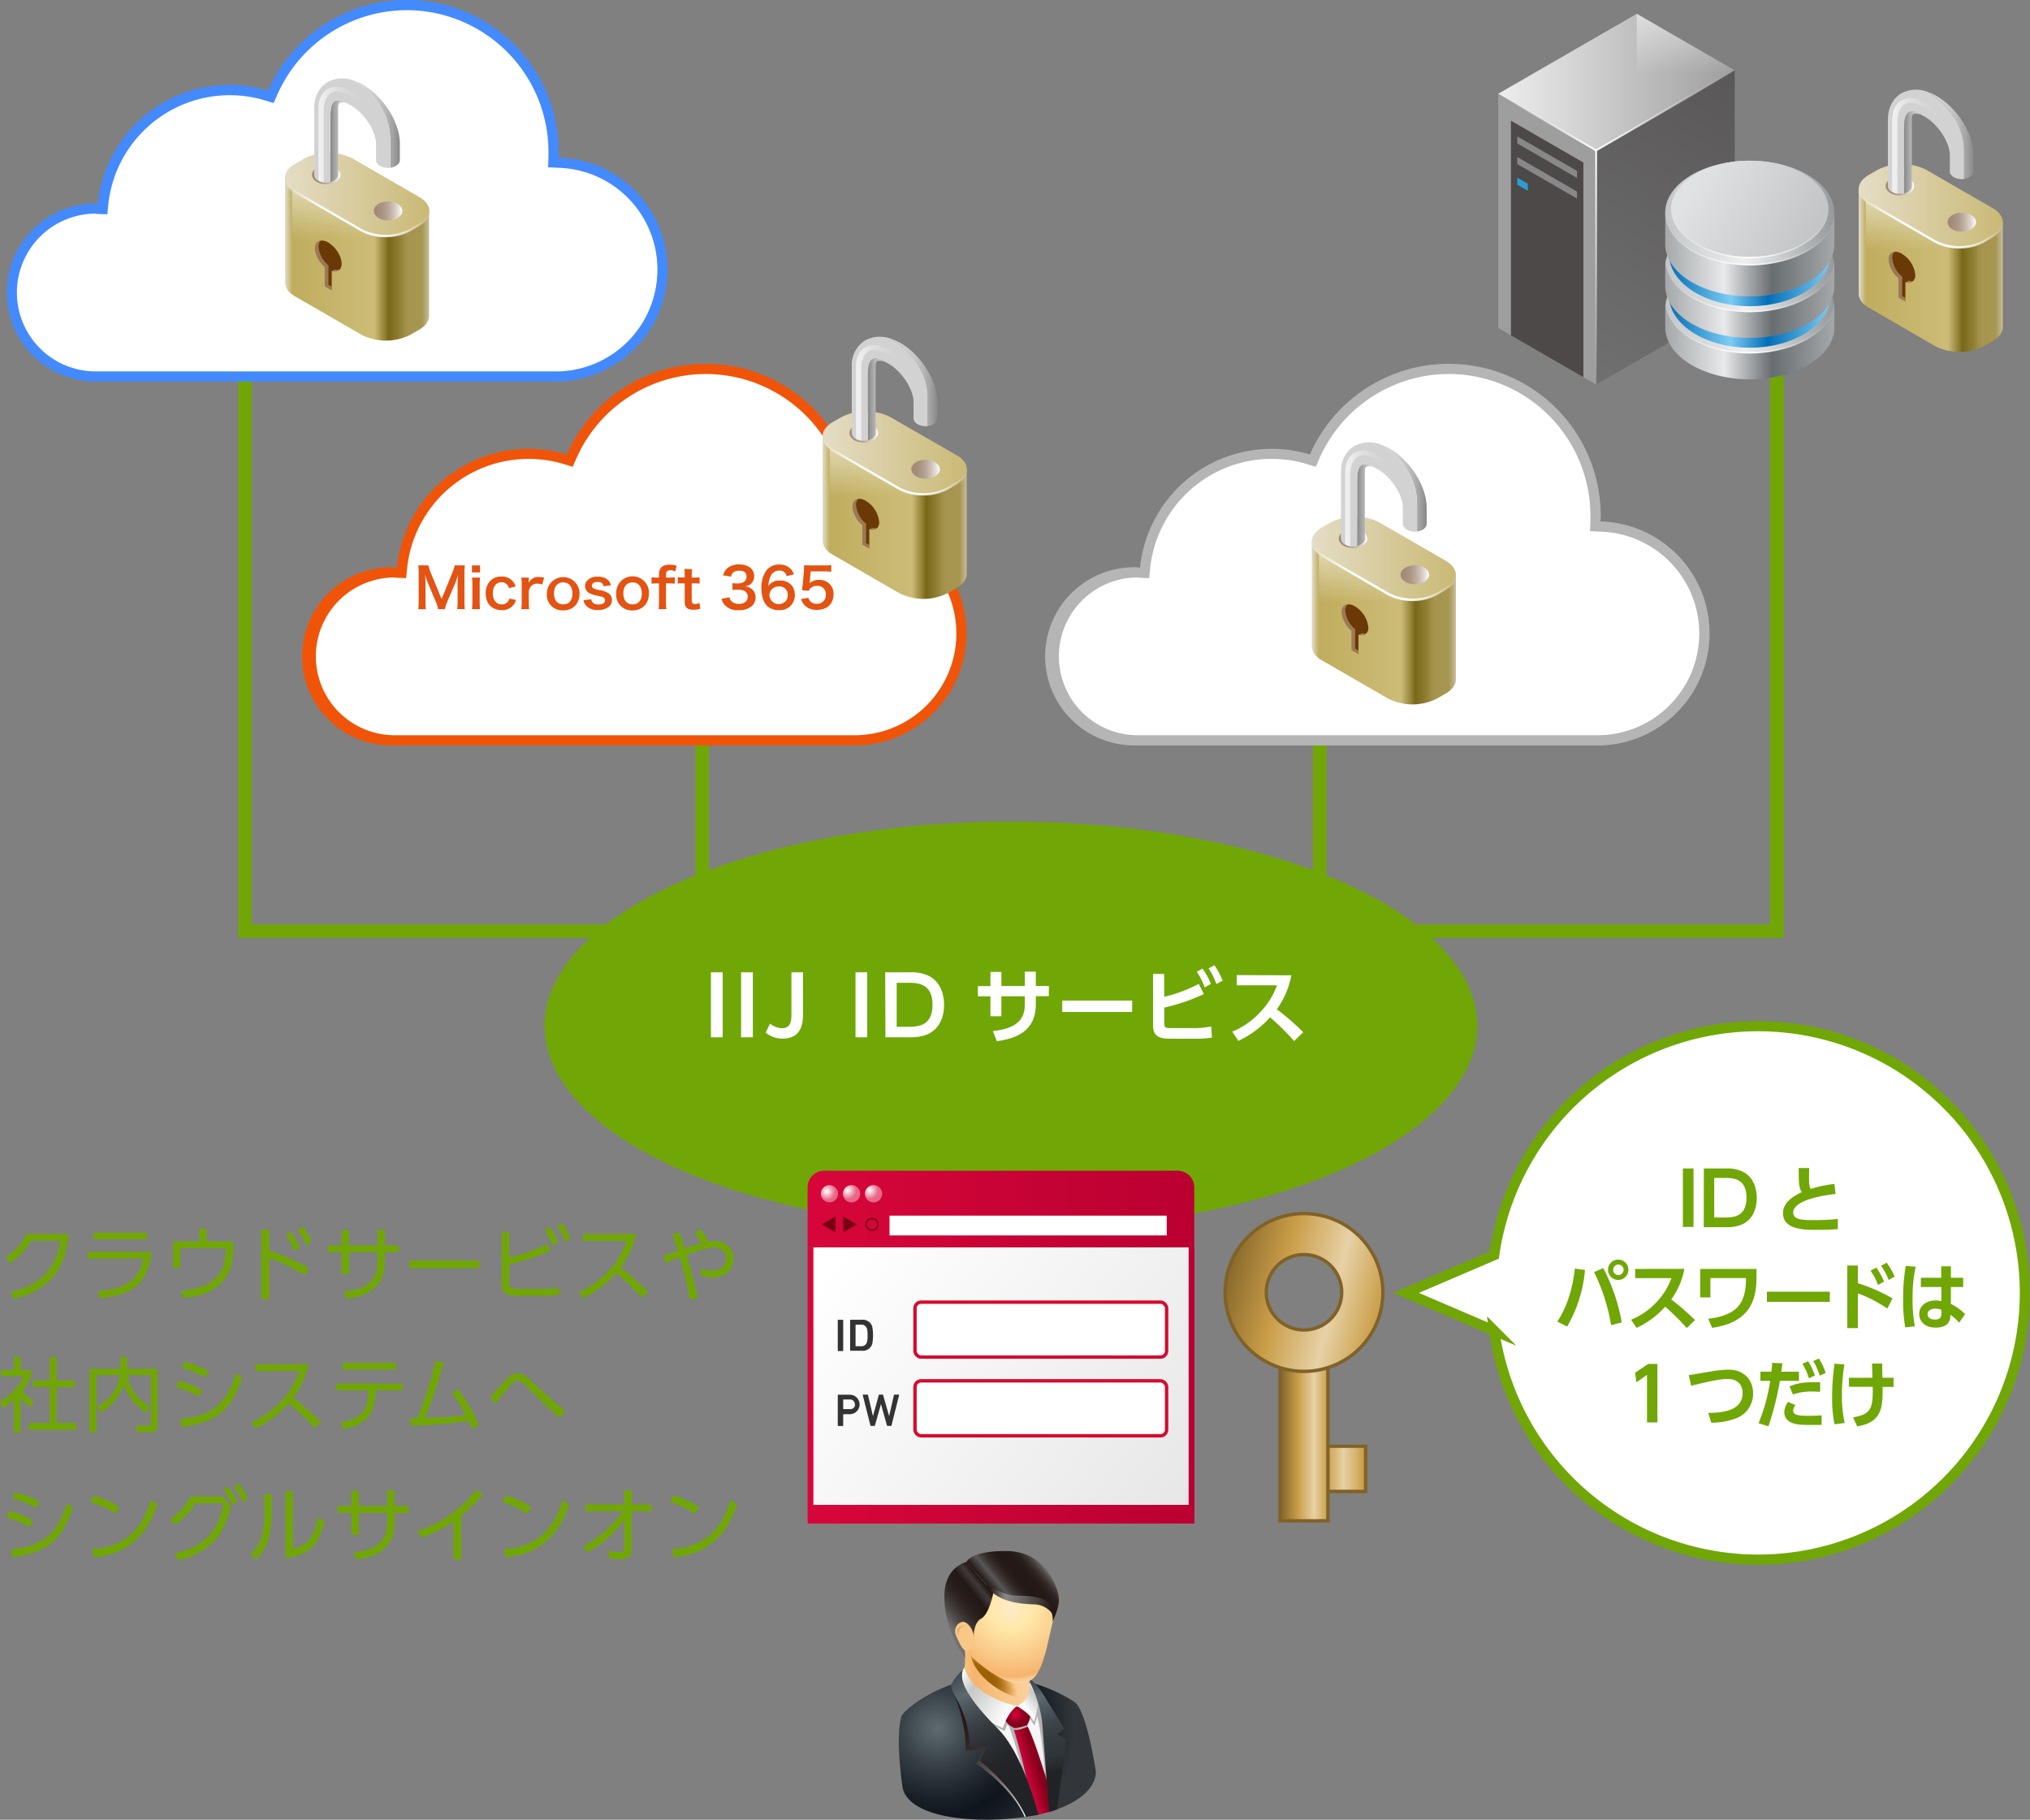 <svg id="レイヤー_1" data-name="レイヤー 1" xmlns="http://www.w3.org/2000/svg" xmlns:xlink="http://www.w3.org/1999/xlink" viewBox="0 0 598.31 536.25"><rect x="0" y="0" width="598.31" height="536.25" fill="#808080" stroke="none"/><defs><style>.cls-1,.cls-58,.cls-79{fill:none;}.cls-1,.cls-72{stroke:#70a706;}.cls-1,.cls-72,.cls-79,.cls-82{stroke-miterlimit:10;}.cls-1{stroke-width:4px;}.cls-2{fill:url(#名称未設定グラデーション);}.cls-3{fill:#806228;}.cls-4,.cls-72,.cls-82{fill:#fff;}.cls-5{fill:#b5b5b6;}.cls-6{fill:#f05408;}.cls-7{fill:#448aff;}.cls-8{fill:url(#名称未設定グラデーション_2);}.cls-9{fill:url(#名称未設定グラデーション_3);}.cls-10{fill:url(#名称未設定グラデーション_4);}.cls-11{fill:#9b7956;}.cls-12{fill:url(#名称未設定グラデーション_5);}.cls-13{fill:url(#名称未設定グラデーション_6);}.cls-14{fill:url(#名称未設定グラデーション_7);}.cls-15{fill:url(#名称未設定グラデーション_8);}.cls-16{fill:#d2d2d3;}.cls-17,.cls-27,.cls-36,.cls-45{opacity:0.7;}.cls-17,.cls-19,.cls-27,.cls-28,.cls-36,.cls-37,.cls-45,.cls-46,.cls-52,.cls-53,.cls-84{isolation:isolate;}.cls-17{fill:url(#名称未設定グラデーション_9);}.cls-18{fill:#6a3906;}.cls-19,.cls-28,.cls-37,.cls-46,.cls-53{opacity:0.5;}.cls-19{fill:url(#名称未設定グラデーション_10);}.cls-20{fill:url(#名称未設定グラデーション_11);}.cls-21{fill:url(#名称未設定グラデーション_12);}.cls-22{fill:url(#名称未設定グラデーション_13);}.cls-23{fill:url(#名称未設定グラデーション_14);}.cls-24{fill:url(#名称未設定グラデーション_15);}.cls-25{fill:url(#名称未設定グラデーション_16);}.cls-26{fill:url(#名称未設定グラデーション_17);}.cls-27{fill:url(#名称未設定グラデーション_18);}.cls-28{fill:url(#名称未設定グラデーション_19);}.cls-29{fill:url(#名称未設定グラデーション_20);}.cls-30{fill:url(#名称未設定グラデーション_21);}.cls-31{fill:url(#名称未設定グラデーション_22);}.cls-32{fill:url(#名称未設定グラデーション_23);}.cls-33{fill:url(#名称未設定グラデーション_24);}.cls-34{fill:url(#名称未設定グラデーション_25);}.cls-35{fill:url(#名称未設定グラデーション_26);}.cls-36{fill:url(#名称未設定グラデーション_27);}.cls-37{fill:url(#名称未設定グラデーション_28);}.cls-38{fill:url(#名称未設定グラデーション_29);}.cls-39{fill:url(#名称未設定グラデーション_30);}.cls-40{fill:url(#名称未設定グラデーション_31);}.cls-41{fill:url(#名称未設定グラデーション_32);}.cls-42{fill:url(#名称未設定グラデーション_33);}.cls-43{fill:url(#名称未設定グラデーション_34);}.cls-44{fill:url(#名称未設定グラデーション_35);}.cls-45{fill:url(#名称未設定グラデーション_36);}.cls-46{fill:url(#名称未設定グラデーション_37);}.cls-47{fill:url(#名称未設定グラデーション_38);}.cls-48{fill:url(#名称未設定グラデーション_39);}.cls-49{fill:#9e9e9f;}.cls-50{fill:#4c4948;}.cls-51{fill:#888;}.cls-52{fill:#2ca6e0;opacity:0.9;}.cls-53{fill:url(#名称未設定グラデーション_40);}.cls-54{fill:url(#名称未設定グラデーション_41);}.cls-55{fill:url(#名称未設定グラデーション_42);}.cls-56{fill:url(#名称未設定グラデーション_43);}.cls-57{fill:url(#名称未設定グラデーション_44);}.cls-59{fill:url(#名称未設定グラデーション_45);}.cls-60{fill:url(#名称未設定グラデーション_46);}.cls-61{fill:url(#名称未設定グラデーション_47);}.cls-62{fill:url(#名称未設定グラデーション_48);}.cls-63{fill:url(#名称未設定グラデーション_49);}.cls-64{fill:url(#名称未設定グラデーション_50);}.cls-65{fill:url(#名称未設定グラデーション_51);}.cls-66{fill:url(#名称未設定グラデーション_52);}.cls-67{fill:url(#名称未設定グラデーション_53);}.cls-68{fill:url(#名称未設定グラデーション_54);}.cls-69{fill:url(#名称未設定グラデーション_55);}.cls-70{fill:url(#名称未設定グラデーション_56);}.cls-71{fill:#70a706;}.cls-72{stroke-width:3px;}.cls-73{fill:url(#名称未設定グラデーション_57);}.cls-74{fill:url(#名称未設定グラデーション_58);}.cls-75{fill:url(#名称未設定グラデーション_59);}.cls-76{fill:url(#名称未設定グラデーション_60);}.cls-77{fill:url(#名称未設定グラデーション_61);}.cls-78{fill:#790014;}.cls-79{stroke:#790014;stroke-width:0.43px;}.cls-80{fill:url(#名称未設定グラデーション_62);}.cls-81{fill:#333;}.cls-82{stroke:#d60b2d;}.cls-83{fill:url(#名称未設定グラデーション_63);}.cls-100,.cls-101,.cls-84,.cls-85,.cls-86,.cls-87,.cls-88,.cls-89,.cls-90,.cls-91,.cls-92,.cls-93,.cls-94,.cls-95,.cls-96,.cls-97,.cls-98,.cls-99{fill-rule:evenodd;}.cls-84{opacity:0.99;fill:url(#名称未設定グラデーション_64);}.cls-85{fill:url(#名称未設定グラデーション_65);}.cls-86{fill:url(#名称未設定グラデーション_66);}.cls-87{fill:#b4b4b5;}.cls-88{fill:url(#名称未設定グラデーション_67);}.cls-89{fill:url(#名称未設定グラデーション_68);}.cls-90{fill:url(#名称未設定グラデーション_69);}.cls-91{fill:url(#名称未設定グラデーション_70);}.cls-92{fill:url(#名称未設定グラデーション_71);}.cls-93{fill:url(#名称未設定グラデーション_72);}.cls-94{fill:url(#名称未設定グラデーション_73);}.cls-95{fill:url(#名称未設定グラデーション_74);}.cls-96{fill:url(#名称未設定グラデーション_75);}.cls-97{fill:#f9c886;}.cls-98{fill:#d7b076;}.cls-99{fill:url(#名称未設定グラデーション_76);}.cls-100{fill:url(#名称未設定グラデーション_77);}.cls-101{fill:url(#名称未設定グラデーション_78);}.cls-102{fill:url(#名称未設定グラデーション_79);}.cls-103{fill:#e35312;}</style><linearGradient id="名称未設定グラデーション" x1="390.58" y1="105.13" x2="408.65" y2="105.13" gradientTransform="matrix(1, 0, 0, -1, 0, 538)" gradientUnits="userSpaceOnUse"><stop offset="0" stop-color="#c89b42"/><stop offset="0.3" stop-color="#e7d1a6"/><stop offset="0.63" stop-color="#ca9e48"/><stop offset="1" stop-color="#806228"/></linearGradient><linearGradient id="名称未設定グラデーション_2" x1="84" y1="461.63" x2="126.48" y2="461.63" gradientTransform="matrix(1, 0, 0, -1, 0, 538)" gradientUnits="userSpaceOnUse"><stop offset="0" stop-color="#e3ddcd"/><stop offset="0.05" stop-color="#c0ad5e"/><stop offset="0.62" stop-color="#ccbc77"/><stop offset="0.72" stop-color="#7a6819"/><stop offset="0.79" stop-color="#8f7e32"/><stop offset="0.81" stop-color="#96863c"/><stop offset="0.83" stop-color="#9f8f47"/><stop offset="0.86" stop-color="#a5954e"/><stop offset="0.95" stop-color="#a69650"/><stop offset="1" stop-color="#c8bb9b"/></linearGradient><linearGradient id="名称未設定グラデーション_3" x1="83.99" y1="480.7" x2="126.51" y2="480.7" gradientTransform="matrix(1, 0, 0, -1, 0, 538)" gradientUnits="userSpaceOnUse"><stop offset="0" stop-color="#e4dcc5"/><stop offset="0.03" stop-color="#e4dcc3"/><stop offset="1" stop-color="#cab975"/></linearGradient><linearGradient id="名称未設定グラデーション_4" x1="83.66" y1="476.86" x2="126.79" y2="476.86" gradientTransform="matrix(1, 0, 0, -1, 0, 538)" gradientUnits="userSpaceOnUse"><stop offset="0" stop-color="#fff" stop-opacity="0"/><stop offset="0.01" stop-color="#fff" stop-opacity="0.07"/><stop offset="0.05" stop-color="#fff" stop-opacity="0.26"/><stop offset="0.09" stop-color="#fff" stop-opacity="0.44"/><stop offset="0.13" stop-color="#fff" stop-opacity="0.59"/><stop offset="0.17" stop-color="#fff" stop-opacity="0.72"/><stop offset="0.21" stop-color="#fff" stop-opacity="0.82"/><stop offset="0.26" stop-color="#fff" stop-opacity="0.9"/><stop offset="0.32" stop-color="#fff" stop-opacity="0.96"/><stop offset="0.39" stop-color="#fff" stop-opacity="0.99"/><stop offset="0.5" stop-color="#fff"/><stop offset="0.58" stop-color="#fff" stop-opacity="0.99"/><stop offset="0.64" stop-color="#fff" stop-opacity="0.95"/><stop offset="0.7" stop-color="#fff" stop-opacity="0.88"/><stop offset="0.76" stop-color="#fff" stop-opacity="0.79"/><stop offset="0.82" stop-color="#fff" stop-opacity="0.66"/><stop offset="0.87" stop-color="#fff" stop-opacity="0.51"/><stop offset="0.92" stop-color="#fff" stop-opacity="0.34"/><stop offset="0.97" stop-color="#fff" stop-opacity="0.14"/><stop offset="1" stop-color="#fff" stop-opacity="0"/></linearGradient><linearGradient id="名称未設定グラデーション_5" x1="110.17" y1="475.85" x2="118.58" y2="475.85" gradientTransform="matrix(1, 0, 0, -1, 0, 538)" gradientUnits="userSpaceOnUse"><stop offset="0" stop-color="#a38a77"/><stop offset="0.18" stop-color="#a68d7b"/><stop offset="0.35" stop-color="#ad9786"/><stop offset="0.52" stop-color="#baa899"/><stop offset="0.68" stop-color="#cdbfb4"/><stop offset="0.85" stop-color="#e4dcd7"/><stop offset="1" stop-color="#fff"/></linearGradient><linearGradient id="名称未設定グラデーション_6" x1="91.94" y1="486.5" x2="100.35" y2="486.5" xlink:href="#名称未設定グラデーション_5"/><linearGradient id="名称未設定グラデーション_7" x1="97.38" y1="496.39" x2="102.8" y2="496.39" gradientTransform="matrix(1, 0, 0, -1, 0, 538)" gradientUnits="userSpaceOnUse"><stop offset="0" stop-color="#888"/><stop offset="0.26" stop-color="#a6a7a7"/><stop offset="0.55" stop-color="#c3c4c4"/><stop offset="0.81" stop-color="#d5d6d6"/><stop offset="1" stop-color="#dbdcdc"/></linearGradient><linearGradient id="名称未設定グラデーション_8" x1="104.31" y1="501.4" x2="117.87" y2="501.4" gradientTransform="matrix(1, 0, 0, -1, 0, 538)" gradientUnits="userSpaceOnUse"><stop offset="0" stop-color="#d4d4d5"/><stop offset="0.29" stop-color="#d1d1d2"/><stop offset="0.5" stop-color="#c8c8c9"/><stop offset="0.68" stop-color="#b8b8b9"/><stop offset="0.85" stop-color="#a2a2a3"/><stop offset="1" stop-color="#888"/></linearGradient><linearGradient id="名称未設定グラデーション_9" x1="93.83" y1="498.34" x2="108.38" y2="498.34" gradientTransform="matrix(1, 0, 0, -1, 0, 538)" gradientUnits="userSpaceOnUse"><stop offset="0" stop-color="#fff"/><stop offset="0.09" stop-color="#fff" stop-opacity="0.85"/><stop offset="0.22" stop-color="#fff" stop-opacity="0.63"/><stop offset="0.36" stop-color="#fff" stop-opacity="0.43"/><stop offset="0.5" stop-color="#fff" stop-opacity="0.28"/><stop offset="0.63" stop-color="#fff" stop-opacity="0.16"/><stop offset="0.76" stop-color="#fff" stop-opacity="0.07"/><stop offset="0.89" stop-color="#fff" stop-opacity="0.02"/><stop offset="1" stop-color="#fff" stop-opacity="0"/></linearGradient><linearGradient id="名称未設定グラデーション_10" x1="97.86" y1="482.14" x2="97.86" y2="467.67" gradientTransform="matrix(1, 0, 0, -1, 0, 538)" gradientUnits="userSpaceOnUse"><stop offset="0" stop-color="#fff"/><stop offset="1" stop-color="#fff" stop-opacity="0"/></linearGradient><linearGradient id="名称未設定グラデーション_11" x1="242.43" y1="385.53" x2="284.91" y2="385.53" xlink:href="#名称未設定グラデーション_2"/><linearGradient id="名称未設定グラデーション_12" x1="242.45" y1="404.55" x2="284.96" y2="404.55" xlink:href="#名称未設定グラデーション_3"/><linearGradient id="名称未設定グラデーション_13" x1="242.09" y1="400.75" x2="285.22" y2="400.75" xlink:href="#名称未設定グラデーション_4"/><linearGradient id="名称未設定グラデーション_14" x1="268.6" y1="399.74" x2="277.01" y2="399.74" xlink:href="#名称未設定グラデーション_5"/><linearGradient id="名称未設定グラデーション_15" x1="250.37" y1="410.39" x2="258.79" y2="410.39" xlink:href="#名称未設定グラデーション_5"/><linearGradient id="名称未設定グラデーション_16" x1="255.82" y1="420.29" x2="261.24" y2="420.29" xlink:href="#名称未設定グラデーション_7"/><linearGradient id="名称未設定グラデーション_17" x1="262.75" y1="425.29" x2="276.31" y2="425.29" xlink:href="#名称未設定グラデーション_8"/><linearGradient id="名称未設定グラデーション_18" x1="252.27" y1="422.21" x2="266.81" y2="422.21" xlink:href="#名称未設定グラデーション_9"/><linearGradient id="名称未設定グラデーション_19" x1="256.29" y1="406.03" x2="256.29" y2="391.56" xlink:href="#名称未設定グラデーション_10"/><linearGradient id="名称未設定グラデーション_20" x1="386.61" y1="354.42" x2="429.09" y2="354.42" xlink:href="#名称未設定グラデーション_2"/><linearGradient id="名称未設定グラデーション_21" x1="386.61" y1="373.49" x2="429.09" y2="373.49" xlink:href="#名称未設定グラデーション_3"/><linearGradient id="名称未設定グラデーション_22" x1="386.27" y1="369.66" x2="429.46" y2="369.66" xlink:href="#名称未設定グラデーション_4"/><linearGradient id="名称未設定グラデーション_23" x1="412.78" y1="368.64" x2="421.2" y2="368.64" xlink:href="#名称未設定グラデーション_5"/><linearGradient id="名称未設定グラデーション_24" x1="394.55" y1="379.28" x2="402.97" y2="379.28" xlink:href="#名称未設定グラデーション_5"/><linearGradient id="名称未設定グラデーション_25" x1="400" y1="389.18" x2="405.42" y2="389.18" xlink:href="#名称未設定グラデーション_7"/><linearGradient id="名称未設定グラデーション_26" x1="406.93" y1="394.19" x2="420.49" y2="394.19" xlink:href="#名称未設定グラデーション_8"/><linearGradient id="名称未設定グラデーション_27" x1="396.45" y1="391.09" x2="410.99" y2="391.09" xlink:href="#名称未設定グラデーション_9"/><linearGradient id="名称未設定グラデーション_28" x1="400.47" y1="374.93" x2="400.47" y2="360.46" xlink:href="#名称未設定グラデーション_10"/><linearGradient id="名称未設定グラデーション_29" x1="547.82" y1="458.29" x2="590.3" y2="458.29" xlink:href="#名称未設定グラデーション_2"/><linearGradient id="名称未設定グラデーション_30" x1="547.82" y1="477.39" x2="590.3" y2="477.39" xlink:href="#名称未設定グラデーション_3"/><linearGradient id="名称未設定グラデーション_31" x1="547.48" y1="473.54" x2="590.61" y2="473.54" xlink:href="#名称未設定グラデーション_4"/><linearGradient id="名称未設定グラデーション_32" x1="573.99" y1="472.53" x2="582.4" y2="472.53" xlink:href="#名称未設定グラデーション_5"/><linearGradient id="名称未設定グラデーション_33" x1="555.76" y1="483.19" x2="564.17" y2="483.19" xlink:href="#名称未設定グラデーション_5"/><linearGradient id="名称未設定グラデーション_34" x1="561.2" y1="493.07" x2="566.62" y2="493.07" xlink:href="#名称未設定グラデーション_7"/><linearGradient id="名称未設定グラデーション_35" x1="568.14" y1="498.09" x2="581.7" y2="498.09" xlink:href="#名称未設定グラデーション_8"/><linearGradient id="名称未設定グラデーション_36" x1="557.65" y1="495.01" x2="572.2" y2="495.01" xlink:href="#名称未設定グラデーション_9"/><linearGradient id="名称未設定グラデーション_37" x1="561.68" y1="478.82" x2="561.68" y2="464.35" xlink:href="#名称未設定グラデーション_10"/><linearGradient id="名称未設定グラデーション_38" x1="441.56" y1="513.81" x2="511.28" y2="513.81" gradientTransform="matrix(1, 0, 0, -1, 0, 538)" gradientUnits="userSpaceOnUse"><stop offset="0" stop-color="#eeeeef"/><stop offset="1" stop-color="#9e9e9f"/></linearGradient><linearGradient id="名称未設定グラデーション_39" x1="465.71" y1="427.42" x2="516.01" y2="514.54" gradientTransform="matrix(1, 0, 0, -1, 0, 538)" gradientUnits="userSpaceOnUse"><stop offset="0" stop-color="#717071"/><stop offset="1" stop-color="#595757"/></linearGradient><linearGradient id="名称未設定グラデーション_40" x1="496.88" y1="534.22" x2="496.88" y2="516.42" xlink:href="#名称未設定グラデーション_10"/><linearGradient id="名称未設定グラデーション_41" x1="470.19" y1="505.49" x2="511.58" y2="505.49" xlink:href="#名称未設定グラデーション_10"/><linearGradient id="名称未設定グラデーション_42" x1="470.69" y1="502.03" x2="441.3" y2="502.03" xlink:href="#名称未設定グラデーション_10"/><linearGradient id="名称未設定グラデーション_43" x1="470.44" y1="493.95" x2="470.44" y2="424.43" xlink:href="#名称未設定グラデーション_10"/><linearGradient id="名称未設定グラデーション_44" x1="490.8" y1="437.22" x2="540.66" y2="437.22" gradientTransform="matrix(1, 0, 0, -1, 0, 538)" gradientUnits="userSpaceOnUse"><stop offset="0" stop-color="#a4a8aa"/><stop offset="0.35" stop-color="#e8e9ea"/><stop offset="0.63" stop-color="#686d71"/><stop offset="1" stop-color="#a4a8aa"/></linearGradient><linearGradient id="名称未設定グラデーション_45" x1="490.78" y1="446.32" x2="540.63" y2="446.32" gradientTransform="matrix(1, 0, 0, -1, 0, 538)" gradientUnits="userSpaceOnUse"><stop offset="0" stop-color="#c3c5c6"/><stop offset="0.47" stop-color="#f0f0f1"/><stop offset="1" stop-color="#95999b"/></linearGradient><linearGradient id="名称未設定グラデーション_46" x1="491.93" y1="450.86" x2="539.48" y2="450.86" gradientTransform="matrix(1, 0, 0, -1, 0, 538)" gradientUnits="userSpaceOnUse"><stop offset="0" stop-color="#036eb7"/><stop offset="0.38" stop-color="#7dccf3"/><stop offset="0.61" stop-color="#036eb7"/><stop offset="1" stop-color="#7dccf3"/></linearGradient><linearGradient id="名称未設定グラデーション_47" x1="490.8" y1="449.42" x2="540.66" y2="449.42" xlink:href="#名称未設定グラデーション_44"/><linearGradient id="名称未設定グラデーション_48" x1="490.78" y1="458.52" x2="540.63" y2="458.52" xlink:href="#名称未設定グラデーション_45"/><linearGradient id="名称未設定グラデーション_49" x1="491.93" y1="463.09" x2="539.48" y2="463.09" xlink:href="#名称未設定グラデーション_46"/><linearGradient id="名称未設定グラデーション_50" x1="490.8" y1="462.92" x2="540.64" y2="462.92" xlink:href="#名称未設定グラデーション_44"/><linearGradient id="名称未設定グラデーション_51" x1="490.78" y1="475.32" x2="540.64" y2="475.32" xlink:href="#名称未設定グラデーション_45"/><linearGradient id="名称未設定グラデーション_52" x1="499.94" y1="485.27" x2="532.76" y2="466.74" gradientTransform="matrix(1, 0, 0, -1, 0, 538)" gradientUnits="userSpaceOnUse"><stop offset="0" stop-color="#e1e2e3"/><stop offset="1" stop-color="#c3c5c6"/></linearGradient><linearGradient id="名称未設定グラデーション_53" x1="490.58" y1="467.55" x2="540.84" y2="467.55" gradientTransform="matrix(1, 0, 0, -1, 0, 538)" gradientUnits="userSpaceOnUse"><stop offset="0" stop-color="#fff" stop-opacity="0"/><stop offset="0.5" stop-color="#fff"/><stop offset="1" stop-color="#fff" stop-opacity="0"/></linearGradient><linearGradient id="名称未設定グラデーション_54" x1="492.12" y1="469.68" x2="539.3" y2="469.68" xlink:href="#名称未設定グラデーション_53"/><linearGradient id="名称未設定グラデーション_55" x1="490.58" y1="453.76" x2="540.85" y2="453.76" xlink:href="#名称未設定グラデーション_53"/><linearGradient id="名称未設定グラデーション_56" x1="490.58" y1="441.6" x2="540.84" y2="441.6" xlink:href="#名称未設定グラデーション_53"/><linearGradient id="名称未設定グラデーション_57" x1="238.03" y1="129.72" x2="352.04" y2="129.72" gradientTransform="matrix(1, 0, 0, -1, 0, 538)" gradientUnits="userSpaceOnUse"><stop offset="0" stop-color="#d7063a"/><stop offset="1" stop-color="#ba0031"/></linearGradient><linearGradient id="名称未設定グラデーション_58" x1="238.03" y1="181.7" x2="352" y2="181.7" xlink:href="#名称未設定グラデーション_57"/><radialGradient id="名称未設定グラデーション_59" cx="243.36" cy="187.21" r="2.56" gradientTransform="matrix(1, 0, 0, -1, 0.31, 538.31)" gradientUnits="userSpaceOnUse"><stop offset="0" stop-color="#fff"/><stop offset="1" stop-color="#e76787"/></radialGradient><radialGradient id="名称未設定グラデーション_60" cx="249.84" cy="187.21" r="2.57" gradientTransform="matrix(1, 0, 0, -1, 0, 538)" xlink:href="#名称未設定グラデーション_59"/><radialGradient id="名称未設定グラデーション_61" cx="256.29" cy="187.21" r="2.57" gradientTransform="matrix(1, 0, 0, -1, 0, 538)" xlink:href="#名称未設定グラデーション_59"/><linearGradient id="名称未設定グラデーション_62" x1="247.76" y1="169.44" x2="347.27" y2="91.62" gradientTransform="matrix(1, 0, 0, -1, 0, 538)" gradientUnits="userSpaceOnUse"><stop offset="0" stop-color="#fff"/><stop offset="1" stop-color="#e7e7e8"/></linearGradient><linearGradient id="名称未設定グラデーション_63" x1="-2508.07" y1="-687.75" x2="-2493.73" y2="-687.75" gradientTransform="matrix(-1, 0, 0, 1, -2116.46, 1112.83)" xlink:href="#名称未設定グラデーション"/><radialGradient id="名称未設定グラデーション_64" cx="276.18" cy="28.56" r="40.53" gradientTransform="matrix(1, 0, 0, -1, 0, 538)" gradientUnits="userSpaceOnUse"><stop offset="0" stop-color="#5d6970"/><stop offset="0.26" stop-color="#374047"/><stop offset="0.51" stop-color="#181f26"/><stop offset="0.64" stop-color="#0d131a"/><stop offset="0.77" stop-color="#161b22"/><stop offset="0.98" stop-color="#2d3237"/><stop offset="1" stop-color="#30353a"/></radialGradient><linearGradient id="名称未設定グラデーション_65" x1="282.2" y1="39.55" x2="308.52" y2="39.55" gradientTransform="matrix(1, 0, 0, -1, 0, 538)" gradientUnits="userSpaceOnUse"><stop offset="0" stop-color="#f9c886"/><stop offset="0.2" stop-color="#f6b46c"/><stop offset="0.27" stop-color="#f7b873"/><stop offset="0.54" stop-color="#f8c78b"/><stop offset="0.79" stop-color="#fad09a"/><stop offset="1" stop-color="#fad39f"/></linearGradient><linearGradient id="名称未設定グラデーション_66" x1="299.39" y1="29.37" x2="309.16" y2="12.52" gradientTransform="matrix(1, 0, 0, -1, 0, 538)" gradientUnits="userSpaceOnUse"><stop offset="0" stop-color="#f7f7f7"/><stop offset="1" stop-color="#eeeeef"/></linearGradient><radialGradient id="名称未設定グラデーション_67" cx="-422.54" cy="2151.57" r="8.57" gradientTransform="matrix(1.05, 0.81, 0.35, -0.46, -19.09, 1825.83)" gradientUnits="userSpaceOnUse"><stop offset="0.28" stop-color="#975c00" stop-opacity="0.95"/><stop offset="0.39" stop-color="#995d00" stop-opacity="0.92"/><stop offset="0.51" stop-color="#9e6100" stop-opacity="0.83"/><stop offset="0.64" stop-color="#a86700" stop-opacity="0.68"/><stop offset="0.77" stop-color="#b46f00" stop-opacity="0.47"/><stop offset="0.91" stop-color="#c57a00" stop-opacity="0.2"/><stop offset="1" stop-color="#d18200" stop-opacity="0"/></radialGradient><linearGradient id="名称未設定グラデーション_68" x1="301.43" y1="16.4" x2="307.2" y2="18.08" gradientTransform="matrix(1, 0, 0, -1, 0, 538)" gradientUnits="userSpaceOnUse"><stop offset="0" stop-color="#d7063b"/><stop offset="0.74" stop-color="#87001c"/></linearGradient><radialGradient id="名称未設定グラデーション_69" cx="299.33" cy="32.76" r="3.79" gradientTransform="matrix(1, 0, 0, -1, 0, 538)" xlink:href="#名称未設定グラデーション_68"/><linearGradient id="名称未設定グラデーション_70" x1="282.28" y1="42.09" x2="297.22" y2="33.03" gradientTransform="matrix(1, 0, 0, -1, 0, 538)" gradientUnits="userSpaceOnUse"><stop offset="0" stop-color="#f7f7f7"/><stop offset="0.26" stop-color="#c6c7c7"/><stop offset="1" stop-color="#fff"/></linearGradient><linearGradient id="名称未設定グラデーション_71" x1="306.52" y1="39.04" x2="301.81" y2="35.4" xlink:href="#名称未設定グラデーション_70"/><linearGradient id="名称未設定グラデーション_72" x1="305.37" y1="45.52" x2="311.6" y2="15.64" gradientTransform="matrix(1, 0, 0, -1, 0, 538)" gradientUnits="userSpaceOnUse"><stop offset="0" stop-color="#394045"/><stop offset="0.07" stop-color="#3d454a"/><stop offset="0.16" stop-color="#4a5359"/><stop offset="0.25" stop-color="#5d6970"/><stop offset="0.35" stop-color="#505a60"/><stop offset="0.51" stop-color="#3e464b"/><stop offset="0.67" stop-color="#34393e"/><stop offset="0.82" stop-color="#30353a"/><stop offset="1" stop-color="#212226"/></linearGradient><radialGradient id="名称未設定グラデーション_73" cx="298.1" cy="64.4" r="22.48" gradientTransform="matrix(1, 0, 0, -1, 0, 538)" gradientUnits="userSpaceOnUse"><stop offset="0" stop-color="#fdebc7"/><stop offset="0.29" stop-color="#ffe8a9"/><stop offset="0.69" stop-color="#f9c886"/><stop offset="0.91" stop-color="#f6b46c"/><stop offset="0.92" stop-color="#f7b873"/><stop offset="0.95" stop-color="#f8c78b"/><stop offset="0.98" stop-color="#fad09a"/><stop offset="1" stop-color="#fad39f"/></radialGradient><linearGradient id="名称未設定グラデーション_74" x1="291.42" y1="69.48" x2="279.29" y2="59.6" gradientTransform="matrix(1, 0, 0, -1, 0, 538)" gradientUnits="userSpaceOnUse"><stop offset="0" stop-color="#231815"/><stop offset="0.11" stop-color="#3e3a39"/><stop offset="0.27" stop-color="#231815"/><stop offset="0.42" stop-color="#261c19"/><stop offset="0.58" stop-color="#302724"/><stop offset="0.72" stop-color="#403938"/><stop offset="0.87" stop-color="#575353"/><stop offset="1" stop-color="#717071"/></linearGradient><linearGradient id="名称未設定グラデーション_75" x1="294.55" y1="66.59" x2="307.06" y2="77.04" gradientTransform="matrix(1, 0, 0, -1, 0, 538)" gradientUnits="userSpaceOnUse"><stop offset="0" stop-color="#231815"/><stop offset="0.18" stop-color="#595757"/><stop offset="0.19" stop-color="#565353"/><stop offset="0.27" stop-color="#3f3938"/><stop offset="0.36" stop-color="#302724"/><stop offset="0.44" stop-color="#261c19"/><stop offset="0.53" stop-color="#231815"/><stop offset="0.7" stop-color="#251a17"/><stop offset="0.79" stop-color="#2b221f"/><stop offset="0.85" stop-color="#372e2c"/><stop offset="0.91" stop-color="#47403f"/><stop offset="0.96" stop-color="#5b5757"/><stop offset="1" stop-color="#717071"/></linearGradient><linearGradient id="名称未設定グラデーション_76" x1="280.75" y1="35.04" x2="301.83" y2="2.31" gradientTransform="matrix(1, 0, 0, -1, 0, 538)" gradientUnits="userSpaceOnUse"><stop offset="0" stop-color="#231815"/><stop offset="0.17" stop-color="#261b18"/><stop offset="0.3" stop-color="#302522"/><stop offset="0.42" stop-color="#403633"/><stop offset="0.54" stop-color="#564e4b"/><stop offset="0.66" stop-color="#736c6b"/><stop offset="0.77" stop-color="#979291"/><stop offset="0.87" stop-color="#c2bfbe"/><stop offset="0.97" stop-color="#f2f1f1"/><stop offset="1" stop-color="#fff"/></linearGradient><linearGradient id="名称未設定グラデーション_77" x1="280.66" y1="42.95" x2="301.83" y2="5.86" gradientTransform="matrix(1, 0, 0, -1, 0, 538)" gradientUnits="userSpaceOnUse"><stop offset="0" stop-color="#434c51"/><stop offset="0.13" stop-color="#5d6970"/><stop offset="0.2" stop-color="#4f595f"/><stop offset="0.34" stop-color="#3b4146"/><stop offset="0.49" stop-color="#2c3034"/><stop offset="0.65" stop-color="#242529"/><stop offset="0.82" stop-color="#212226"/><stop offset="1" stop-color="#212226"/></linearGradient><linearGradient id="名称未設定グラデーション_78" x1="290.7" y1="66.72" x2="310.19" y2="66.72" gradientTransform="matrix(1, 0, 0, -1, 0, 538)" gradientUnits="userSpaceOnUse"><stop offset="0.05" stop-color="#231815"/><stop offset="0.29" stop-color="#888"/><stop offset="0.46" stop-color="#747271"/><stop offset="0.81" stop-color="#413a37"/><stop offset="1" stop-color="#231815"/></linearGradient><linearGradient id="名称未設定グラデーション_79" x1="407.33" y1="151.35" x2="359.64" y2="163.33" xlink:href="#名称未設定グラデーション"/></defs><g id="レイヤー_2" data-name="レイヤー 2"><g id="レイヤー_1-2" data-name="レイヤー 1-2"><line class="cls-1" x1="388.96" y1="264.54" x2="388.96" y2="207.33"/><polyline class="cls-1" points="401.68 274.4 523.72 274.4 523.72 98.66"/><line class="cls-1" x1="206.96" y1="264.54" x2="206.96" y2="207.33"/><polygon class="cls-2" points="390.16 439.53 390.16 426.16 402.53 426.21 402.53 439.59 390.16 439.53"/><path class="cls-3" d="M390.66,426.67H402V439l-11.37,0V426.67m-1-1V440h1l11.36.05h1V425.72H390.65Z" transform="translate(0 0)"/><polyline class="cls-1" points="194.25 274.4 72.21 274.4 72.21 98.66"/><path class="cls-4" d="M334.86,218.15a24.75,24.75,0,0,1-1-49.49h1.38c.21,0,.43.06.65.07l1.41.06.15-1.41a37.5,37.5,0,0,1,48.19-32l1.27.38.54-1.22A43.22,43.22,0,0,1,470.25,152v1.6l-.06,1.48,1.48.08a31.54,31.54,0,0,1-1.63,63Z" transform="translate(0 0)"/><path class="cls-5" d="M427,110.21A41.78,41.78,0,0,1,468.75,152v1.55l-.11,2.95,2.95.16a30,30,0,1,1-1.55,60H334.86a23.25,23.25,0,0,1,0-46.49h.21c.2,0,.48.06.8.08l2.82.12.29-2.81a36,36,0,0,1,46.27-30.78l2.54.77,1.07-2.43A41.78,41.78,0,0,1,427,110.21m0-3a44.7,44.7,0,0,0-40.93,26.72A39,39,0,0,0,337.46,160a38.34,38.34,0,0,0-1.46,7.28c-.37,0-.72-.11-1.1-.11a26.25,26.25,0,1,0-1,52.49H470a33,33,0,0,0,1.71-66h0c0-.56.08-1.1.08-1.66a44.74,44.74,0,0,0-44.7-44.78Z" transform="translate(0 0)"/><path class="cls-4" d="M115.86,218.15a24.75,24.75,0,1,1-1-49.49h1.38c.21,0,.43.06.65.07l1.41.06.15-1.41a37.5,37.5,0,0,1,48.19-32l1.27.38.54-1.22A43.22,43.22,0,0,1,251.25,152v1.6l-.06,1.48,1.48.08a31.54,31.54,0,0,1-1.63,63Z" transform="translate(0 0)"/><path class="cls-6" d="M208,110.21A41.78,41.78,0,0,1,249.75,152v1.55l-.11,2.95,3,.16a30,30,0,1,1-1.55,60H115.86a23.25,23.25,0,0,1,0-46.49h.21c.2,0,.48.06.8.08l2.82.12.29-2.81a36,36,0,0,1,46.27-30.78l2.54.77,1.07-2.43A41.78,41.78,0,0,1,208,110.21m0-3a44.7,44.7,0,0,0-40.93,26.72A39,39,0,0,0,118.46,160a38.34,38.34,0,0,0-1.46,7.28c-.37,0-.72-.11-1.1-.11a26.25,26.25,0,1,0-1,52.49H251a33,33,0,1,0,1.71-66h0c0-.56.08-1.1.08-1.66a44.74,44.74,0,0,0-44.7-44.78Z" transform="translate(0 0)"/><path class="cls-4" d="M27.75,110.94a24.75,24.75,0,0,1,0-49.49,2.54,2.54,0,0,1,.39,0c.22,0,.43.06.66.07l1.41.06.14-1.41A37.57,37.57,0,0,1,71.61,26.71a38.11,38.11,0,0,1,6.94,1.4l1.27.39.53-1.22a43.23,43.23,0,0,1,82.8,17.42v.89a3.08,3.08,0,0,1-.05.71l-.1,1.52,1.48.08a31.54,31.54,0,0,1-1.63,63Z" transform="translate(0 0)"/><path class="cls-7" d="M119.91,3a41.79,41.79,0,0,1,41.74,41.74v1.55l-.11,3,3,.16a30,30,0,0,1-1.55,60H27.75a23.25,23.25,0,0,1,0-46.49H28c.2,0,.48.07.8.09l2.82.11.29-2.8A36,36,0,0,1,78.12,29.59l2.53.76,1.07-2.42A41.78,41.78,0,0,1,119.91,3m0-3A44.72,44.72,0,0,0,79,26.72,39,39,0,0,0,28.86,60.06c-.38,0-.73-.11-1.11-.11a26.25,26.25,0,0,0,0,52.49H162.86a33,33,0,0,0,1.7-66h0c0-.56.09-1.1.09-1.66A44.74,44.74,0,0,0,120,0Z" transform="translate(0 0)"/><path class="cls-8" d="M126.48,92.92V62.32L84,52.38V83.06h0c-.07,1.56.91,3.12,3,4.3l19.58,11.3a15.93,15.93,0,0,0,14.36,0l2.62-1.51C125.53,96,126.51,94.46,126.48,92.92Z" transform="translate(0 0)"/><path class="cls-9" d="M120.9,67.85a15.93,15.93,0,0,1-14.36,0L87,56.54c-4-2.28-4-6,0-8.29l2.61-1.51a15.93,15.93,0,0,1,14.36,0l19.59,11.31c4,2.28,4,6,0,8.29Z" transform="translate(0 0)"/><path class="cls-10" d="M113.73,69.89a15.08,15.08,0,0,1-7.36-1.75L86.79,56.83c-2-1.17-3.13-2.74-3.13-4.44h.67c0,1.45,1,2.82,2.8,3.86l19.58,11.31a15.55,15.55,0,0,0,14,0l2.61-1.51c1.8-1,2.8-2.41,2.8-3.86h.67c0,1.7-1.11,3.27-3.13,4.44L121,68.14A15,15,0,0,1,113.73,69.89Z" transform="translate(0 0)"/><path class="cls-11" d="M96.77,78.22a8,8,0,0,1-2.91-5.5,2.34,2.34,0,0,1,.69-1.84c-1.06.1-1.76.9-1.76,2.28a8,8,0,0,0,2.91,5.5v5.72l2.11,1.22V84.54l-1-.6Z" transform="translate(0 0)"/><path class="cls-12" d="M118.58,62.15c0,1.56-1.88,2.81-4.21,2.81s-4.2-1.25-4.2-2.81,1.88-2.8,4.2-2.8S118.58,60.61,118.58,62.15Z" transform="translate(0 0)"/><path class="cls-13" d="M100.35,51.51c0,1.55-1.88,2.8-4.21,2.8s-4.2-1.25-4.2-2.8,1.88-2.81,4.2-2.81S100.35,50,100.35,51.51Z" transform="translate(0 0)"/><path class="cls-14" d="M97.38,35.34V53.66c1.33-.34,2.28-1.18,2.28-2.17V31.9c0-.95.23-1.51.46-1.64a3.85,3.85,0,0,1,2.68.46C97.45,27.5,97.38,31.56,97.38,35.34Z" transform="translate(0 0)"/><path class="cls-15" d="M107,25a14.54,14.54,0,0,0-2.69-1.23C110,27.32,115,33.36,115,41.06v8.37c1.62-.2,2.85-1.14,2.85-2.27V42.42C117.88,36.17,113.1,28.52,107,25Z" transform="translate(0 0)"/><path class="cls-16" d="M104.32,23.77a9.24,9.24,0,0,0-7.71.4c-2.53,1.46-4,4.28-4,7.73V51.49a2.1,2.1,0,0,0,1.19,1.74,4.11,4.11,0,0,0,1.56.52,4.74,4.74,0,0,0,.75.06,5.19,5.19,0,0,0,1.24-.15V35.34c0-3.78.07-7.84,5.42-4.62.22.1.45.22.7.36,3.92,2.27,7.36,7.56,7.36,11.34v4.74c0,1.27,1.57,2.31,3.51,2.31a3.64,3.64,0,0,0,.66,0V41.06C115,33.36,110,27.32,104.32,23.77Z" transform="translate(0 0)"/><path class="cls-17" d="M100.93,27.26A17.29,17.29,0,0,1,108.38,32s-2.55-4.65-7-6.06-7.51,1.37-7.51,5.85V53.23a4.11,4.11,0,0,0,1.56.52V32.11C95.39,30.94,96.17,25.65,100.93,27.26Z" transform="translate(0 0)"/><path class="cls-11" d="M98.88,80a1.84,1.84,0,0,0,1.12-.44,3,3,0,0,1-1.12-.13Z" transform="translate(0 0)"/><path class="cls-11" d="M97.81,79.88a3.24,3.24,0,0,0,1.07.13v-.57Z" transform="translate(0 0)"/><path class="cls-18" d="M96.75,71.48a3.81,3.81,0,0,0-2.2-.6,2.34,2.34,0,0,0-.69,1.84,8,8,0,0,0,2.91,5.5v5.72l1,.6V79.88l1.07-.44a3,3,0,0,0,1.12.13,2.29,2.29,0,0,0,.72-1.83C100.72,75.55,98.94,72.75,96.75,71.48Z" transform="translate(0 0)"/><polygon class="cls-19" points="86.09 56.09 86.09 83.27 109.63 69.68 86.09 56.09"/><path class="cls-20" d="M284.91,169V138.4l-42.48-9.94v30.68h0c-.06,1.55.91,3.11,2.95,4.29L265,174.77a15.93,15.93,0,0,0,14.36,0l2.61-1.51C284,172.1,284.94,170.56,284.91,169Z" transform="translate(0 0)"/><path class="cls-21" d="M279.34,144A16,16,0,0,1,265,144l-19.59-11.3c-3.95-2.28-3.95-6,0-8.3l2.61-1.5a16,16,0,0,1,14.37,0L282,134.16c3.95,2.27,3.95,6,0,8.29Z" transform="translate(0 0)"/><path class="cls-22" d="M272.16,146a15,15,0,0,1-7.35-1.75l-19.59-11.31c-2-1.17-3.13-2.74-3.13-4.44h.68c0,1.44,1,2.81,2.79,3.85l19.58,11.31a15.48,15.48,0,0,0,14,0l2.61-1.5c1.81-1,2.8-2.41,2.8-3.86h.67c0,1.7-1.11,3.27-3.13,4.44l-2.61,1.51A14.93,14.93,0,0,1,272.16,146Z" transform="translate(0 0)"/><path class="cls-11" d="M255.21,154.33a8,8,0,0,1-2.92-5.5A2.37,2.37,0,0,1,253,147c-1.07.09-1.77.9-1.77,2.28a8,8,0,0,0,2.91,5.5v5.72l2.11,1.22v-1.07l-1-.59Z" transform="translate(0 0)"/><path class="cls-23" d="M277,138.26c0,1.55-1.88,2.81-4.2,2.81s-4.21-1.26-4.21-2.81,1.88-2.8,4.21-2.8S277,136.71,277,138.26Z" transform="translate(0 0)"/><path class="cls-24" d="M258.79,127.62c0,1.54-1.89,2.8-4.21,2.8s-4.21-1.26-4.21-2.8,1.89-2.81,4.21-2.81S258.79,126.07,258.79,127.62Z" transform="translate(0 0)"/><path class="cls-25" d="M255.82,111.45v18.31c1.32-.33,2.27-1.17,2.27-2.16V108c0-1,.23-1.5.47-1.64a3.81,3.81,0,0,1,2.68.47C255.88,103.61,255.82,107.67,255.82,111.45Z" transform="translate(0 0)"/><path class="cls-26" d="M265.44,101.11a14.54,14.54,0,0,0-2.69-1.23c5.65,3.54,10.71,9.59,10.71,17.29v8.37c1.62-.21,2.85-1.15,2.85-2.27v-4.75C276.31,112.28,271.54,104.63,265.44,101.11Z" transform="translate(0 0)"/><path class="cls-16" d="M262.75,99.88a9.24,9.24,0,0,0-7.71.4,8.56,8.56,0,0,0-4,7.72v19.6a2.12,2.12,0,0,0,1.2,1.74,4.49,4.49,0,0,0,1.56.52,4.7,4.7,0,0,0,.75,0,5.19,5.19,0,0,0,1.24-.15V111.45c0-3.78.06-7.84,5.42-4.62.22.1.45.22.7.36,3.91,2.26,7.35,7.56,7.35,11.33v4.75c0,1.27,1.57,2.31,3.51,2.31a3.64,3.64,0,0,0,.66,0v-8.37C273.46,109.47,268.4,103.42,262.75,99.88Z" transform="translate(0 0)"/><path class="cls-27" d="M259.36,103.36a17.25,17.25,0,0,1,7.45,4.78s-2.55-4.65-7-6.06-7.51,1.36-7.51,5.85v21.41a4.49,4.49,0,0,0,1.56.52V108.22C253.83,107.05,254.6,101.76,259.36,103.36Z" transform="translate(0 0)"/><path class="cls-11" d="M257.31,156.12a1.87,1.87,0,0,0,1.13-.44,3.1,3.1,0,0,1-1.13-.13Z" transform="translate(0 0)"/><path class="cls-11" d="M256.24,156a3,3,0,0,0,1.07.14v-.57Z" transform="translate(0 0)"/><path class="cls-18" d="M255.19,147.59a3.79,3.79,0,0,0-2.2-.6,2.34,2.34,0,0,0-.7,1.84,8,8,0,0,0,2.92,5.5v5.72l1,.59V156l1.07-.43a3.1,3.1,0,0,0,1.13.13,2.37,2.37,0,0,0,.71-1.83A8.23,8.23,0,0,0,255.19,147.59Z" transform="translate(0 0)"/><polygon class="cls-28" points="244.53 132.2 244.53 159.38 268.06 145.79 244.53 132.2"/><path class="cls-29" d="M429.09,200.13v-30.6l-42.48-9.94v30.68h0c-.06,1.56.92,3.12,2.95,4.3l19.59,11.3a15.93,15.93,0,0,0,14.36,0l2.61-1.51C428.14,203.2,429.13,201.67,429.09,200.13Z" transform="translate(0 0)"/><path class="cls-30" d="M423.52,175.06a15.93,15.93,0,0,1-14.36,0l-19.59-11.31c-3.95-2.28-3.95-6,0-8.29l2.61-1.51a16,16,0,0,1,14.37,0l19.58,11.31c3.95,2.28,3.95,6,0,8.29Z" transform="translate(0 0)"/><path class="cls-31" d="M416.34,177.11a15.05,15.05,0,0,1-7.35-1.76L389.41,164c-2-1.17-3.14-2.74-3.14-4.44H387c0,1.45,1,2.82,2.79,3.86l19.59,11.31a15.55,15.55,0,0,0,14,0l2.62-1.51c1.8-1,2.79-2.41,2.79-3.86h.67c0,1.7-1.11,3.28-3.13,4.44l-2.61,1.51A15.07,15.07,0,0,1,416.34,177.11Z" transform="translate(0 0)"/><path class="cls-11" d="M399.39,185.43a8,8,0,0,1-2.92-5.5,2.34,2.34,0,0,1,.7-1.84c-1.07.1-1.77.9-1.77,2.28a8,8,0,0,0,2.91,5.5v5.72l2.11,1.22v-1.06l-1-.59Z" transform="translate(0 0)"/><path class="cls-32" d="M421.2,169.37c0,1.55-1.89,2.8-4.21,2.8s-4.21-1.25-4.21-2.8,1.88-2.81,4.21-2.81S421.2,167.82,421.2,169.37Z" transform="translate(0 0)"/><path class="cls-33" d="M403,158.72c0,1.55-1.88,2.8-4.21,2.8s-4.21-1.25-4.21-2.8,1.89-2.8,4.21-2.8S403,157.17,403,158.72Z" transform="translate(0 0)"/><path class="cls-34" d="M400,142.55v18.32c1.32-.33,2.27-1.18,2.27-2.17V139.11c0-1,.23-1.51.47-1.64a3.84,3.84,0,0,1,2.68.46C400.06,134.72,400,138.77,400,142.55Z" transform="translate(0 0)"/><path class="cls-35" d="M409.63,132.21a14.93,14.93,0,0,0-2.7-1.23c5.65,3.55,10.72,9.59,10.72,17.29v8.37c1.61-.2,2.84-1.14,2.84-2.27v-4.74C420.49,143.38,415.72,135.73,409.63,132.21Z" transform="translate(0 0)"/><path class="cls-16" d="M406.93,131a9.18,9.18,0,0,0-7.7.41c-2.53,1.45-4,4.27-4,7.72V158.7a2.1,2.1,0,0,0,1.2,1.74A4.16,4.16,0,0,0,398,161a4.74,4.74,0,0,0,.75.06,5.19,5.19,0,0,0,1.24-.15V142.55c0-3.78.06-7.83,5.42-4.62.22.11.45.22.7.36,3.91,2.27,7.35,7.56,7.35,11.34v4.74c0,1.27,1.57,2.31,3.51,2.31a3.75,3.75,0,0,0,.67,0v-8.37C417.65,140.57,412.58,134.53,406.93,131Z" transform="translate(0 0)"/><path class="cls-36" d="M403.55,134.47a17.17,17.17,0,0,1,7.44,4.77s-2.55-4.65-7-6.06-7.51,1.37-7.51,5.85v21.41A4.36,4.36,0,0,0,398,161V139.32C398,138.16,398.78,132.86,403.55,134.47Z" transform="translate(0 0)"/><path class="cls-11" d="M401.49,187.22a2,2,0,0,0,1.13-.43,3.34,3.34,0,0,1-1.13-.14Z" transform="translate(0 0)"/><path class="cls-11" d="M400.42,187.09a3.24,3.24,0,0,0,1.07.13v-.57Z" transform="translate(0 0)"/><path class="cls-18" d="M399.37,178.69a4,4,0,0,0-2.2-.6,2.34,2.34,0,0,0-.7,1.84,8,8,0,0,0,2.92,5.5v5.73l1,.59v-4.66l1.07-.44a3.34,3.34,0,0,0,1.13.14,2.35,2.35,0,0,0,.71-1.84A8.26,8.26,0,0,0,399.37,178.69Z" transform="translate(0 0)"/><polygon class="cls-37" points="388.71 163.3 388.71 190.48 412.24 176.89 388.71 163.3"/><path class="cls-38" d="M590.3,96.24V65.63L547.82,55.7V86.37h0c-.07,1.55.91,3.11,2.95,4.29L570.36,102a15.87,15.87,0,0,0,14.36,0l2.62-1.5C589.35,99.31,590.33,97.77,590.3,96.24Z" transform="translate(0 0)"/><path class="cls-39" d="M584.72,71.16a15.93,15.93,0,0,1-14.36,0L550.78,59.85c-3.95-2.28-3.95-6,0-8.29l2.61-1.51a15.93,15.93,0,0,1,14.36,0l19.59,11.31c3.95,2.28,3.95,6,0,8.29Z" transform="translate(0 0)"/><path class="cls-40" d="M577.55,73.21a15.09,15.09,0,0,1-7.36-1.76L550.61,60.14c-2-1.16-3.13-2.74-3.13-4.43h.67c0,1.44,1,2.81,2.8,3.85l19.58,11.31a15.55,15.55,0,0,0,14,0l2.61-1.51c1.8-1,2.8-2.41,2.8-3.85h.67c0,1.69-1.11,3.27-3.13,4.44l-2.62,1.5A15,15,0,0,1,577.55,73.21Z" transform="translate(0 0)"/><path class="cls-11" d="M560.59,81.53a8,8,0,0,1-2.91-5.5,2.32,2.32,0,0,1,.69-1.83c-1.06.09-1.76.9-1.76,2.27a8,8,0,0,0,2.91,5.5v5.72l2.11,1.22V87.85l-1-.59Z" transform="translate(0 0)"/><path class="cls-41" d="M582.4,65.47c0,1.55-1.88,2.81-4.21,2.81S574,67,574,65.47s1.88-2.81,4.2-2.81S582.4,63.92,582.4,65.47Z" transform="translate(0 0)"/><path class="cls-42" d="M564.17,54.82c0,1.55-1.88,2.8-4.21,2.8s-4.2-1.25-4.2-2.8S557.64,52,560,52,564.17,53.27,564.17,54.82Z" transform="translate(0 0)"/><path class="cls-43" d="M561.2,38.65V57c1.33-.33,2.28-1.18,2.28-2.16V35.21c0-1,.23-1.51.46-1.64a3.91,3.91,0,0,1,2.68.46C561.27,30.82,561.2,34.87,561.2,38.65Z" transform="translate(0 0)"/><path class="cls-44" d="M570.83,28.32a16,16,0,0,0-2.69-1.24c5.65,3.55,10.71,9.6,10.71,17.29v8.37c1.62-.2,2.85-1.14,2.85-2.27V45.73C581.7,39.49,576.92,31.83,570.83,28.32Z" transform="translate(0 0)"/><path class="cls-16" d="M568.14,27.08a9.2,9.2,0,0,0-7.71.41c-2.53,1.46-4,4.27-4,7.72v19.6a2.09,2.09,0,0,0,1.19,1.73,4.51,4.51,0,0,0,1.56.53h.75A5.42,5.42,0,0,0,561.2,57V38.65c0-3.78.07-7.83,5.42-4.62l.7.37c3.92,2.26,7.36,7.55,7.36,11.33v4.74c0,1.28,1.57,2.32,3.51,2.32a3.64,3.64,0,0,0,.66,0V44.37C578.85,36.68,573.79,30.63,568.14,27.08Z" transform="translate(0 0)"/><path class="cls-45" d="M564.75,30.57a17.35,17.35,0,0,1,7.45,4.77s-2.55-4.64-7-6.06-7.51,1.37-7.51,5.86v21.4a4.51,4.51,0,0,0,1.56.53V35.43C559.21,34.26,560,29,564.75,30.57Z" transform="translate(0 0)"/><path class="cls-11" d="M562.7,83.32a1.83,1.83,0,0,0,1.12-.43,3,3,0,0,1-1.12-.14Z" transform="translate(0 0)"/><path class="cls-11" d="M561.63,83.19a3,3,0,0,0,1.07.13v-.57Z" transform="translate(0 0)"/><path class="cls-18" d="M560.57,74.8a3.79,3.79,0,0,0-2.2-.6,2.32,2.32,0,0,0-.69,1.83,8,8,0,0,0,2.91,5.5v5.73l1,.59V83.19l1.07-.44a3,3,0,0,0,1.12.14,2.32,2.32,0,0,0,.72-1.84A8.2,8.2,0,0,0,560.57,74.8Z" transform="translate(0 0)"/><polygon class="cls-46" points="549.91 59.41 549.91 86.58 573.45 72.99 549.91 59.41"/><polygon class="cls-47" points="511.28 20.73 482.41 4.07 441.56 27.64 470.44 44.31 511.28 20.73"/><polygon class="cls-48" points="511.28 89.73 511.28 20.73 470.44 44.31 470.44 113.31 511.28 89.73"/><polygon class="cls-49" points="470.44 44.31 441.56 27.64 441.56 96.64 445.34 98.82 445.34 35.59 466.67 47.91 466.67 111.14 470.44 113.31 470.44 44.31"/><polygon class="cls-50" points="445.34 35.59 445.34 98.82 466.67 111.14 466.67 47.91 445.34 35.59"/><polygon class="cls-51" points="447.19 42.27 464.82 52.45 464.82 50.38 447.19 40.2 447.19 42.27"/><polygon class="cls-51" points="447.19 48.35 464.82 58.52 464.82 56.45 447.19 46.27 447.19 48.35"/><polygon class="cls-52" points="450.3 54.15 447.19 52.34 447.19 54.41 450.3 56.21 450.3 54.15"/><polygon class="cls-53" points="482.41 4.07 482.41 37.48 511.35 20.77 482.41 4.07"/><path class="cls-54" d="M470.44,44.57a.25.25,0,0,1-.22-.13.26.26,0,0,1,.09-.35l40.84-23.58a.28.28,0,0,1,.37,0,.27.27,0,0,1,0,.37l-.08.05L470.57,44.54A.28.28,0,0,1,470.44,44.57Z" transform="translate(0 0)"/><path class="cls-55" d="M470.44,44.57h-.13L441.43,27.86a.27.27,0,0,1-.16-.33.26.26,0,0,1,.34-.16l.08.05,28.88,16.67a.26.26,0,0,1,.09.35A.23.23,0,0,1,470.44,44.57Z" transform="translate(0 0)"/><path class="cls-56" d="M470.44,113.57a.26.26,0,0,1-.26-.26h0v-69a.26.26,0,1,1,.52,0h0v69A.26.26,0,0,1,470.44,113.57Z" transform="translate(0 0)"/><path class="cls-57" d="M540.64,89.78H490.8v6.67c0,8.46,11.19,15.33,24.93,15.33s24.93-6.87,24.93-15.33V96h0Z" transform="translate(0 0)"/><path class="cls-58" d="M515.71,75.41a34.76,34.76,0,0,0-16.72,4h33.43A34.72,34.72,0,0,0,515.71,75.41Z" transform="translate(0 0)"/><path class="cls-58" d="M515.71,104c-13.17,0-24-6.31-24.84-14.27a8.44,8.44,0,0,0-.09,1c0,8.45,11.19,15.33,24.93,15.33s24.93-6.88,24.93-15.33a8.44,8.44,0,0,0-.09-1C539.66,97.65,528.87,104,515.71,104Z" transform="translate(0 0)"/><path class="cls-59" d="M532.42,79.4H499c-4.63,2.58-7.66,6.21-8.12,10.29.89,8,11.67,14.27,24.84,14.27s23.95-6.31,24.84-14.27C540.09,85.61,537.06,82,532.42,79.4Z" transform="translate(0 0)"/><path class="cls-60" d="M515.71,71.8c-13.11,0-23.78,6.88-23.78,15.34s10.67,15.33,23.78,15.33,23.77-6.88,23.77-15.33S528.82,71.8,515.71,71.8Z" transform="translate(0 0)"/><path class="cls-61" d="M540.64,77.57H490.8v6.68c0,8.45,11.19,15.33,24.93,15.33s24.93-6.88,24.93-15.33v-.49h0Z" transform="translate(0 0)"/><path class="cls-58" d="M515.71,63.2a34.76,34.76,0,0,0-16.72,4h33.43A34.72,34.72,0,0,0,515.71,63.2Z" transform="translate(0 0)"/><path class="cls-58" d="M515.71,91.76c-13.17,0-24-6.32-24.84-14.28a9.47,9.47,0,0,0-.09,1.06c0,8.45,11.19,15.32,24.93,15.32S540.64,87,540.64,78.54a9.47,9.47,0,0,0-.09-1.06C539.66,85.44,528.87,91.76,515.71,91.76Z" transform="translate(0 0)"/><path class="cls-62" d="M532.42,67.19H499c-4.63,2.59-7.66,6.22-8.12,10.29.89,8,11.67,14.28,24.84,14.28s23.95-6.32,24.84-14.28C540.09,73.41,537.06,69.78,532.42,67.19Z" transform="translate(0 0)"/><path class="cls-63" d="M515.71,59.58c-13.11,0-23.78,6.88-23.78,15.34s10.67,15.32,23.78,15.32,23.77-6.87,23.77-15.32S528.82,59.58,515.71,59.58Z" transform="translate(0 0)"/><path class="cls-64" d="M540.64,62.79H490.8V72c0,8.46,11.19,15.34,24.93,15.34S540.64,80.48,540.64,72v-.48h0Z" transform="translate(0 0)"/><path class="cls-65" d="M515.71,47.36c-13.74,0-24.93,6.87-24.93,15.33S502,78,515.71,78s24.93-6.88,24.93-15.33S529.45,47.36,515.71,47.36Z" transform="translate(0 0)"/><path class="cls-66" d="M515.71,47.36c-12.79,0-23.19,6.39-23.19,14.27s10.4,14.26,23.19,14.26,23.19-6.4,23.19-14.26S528.5,47.36,515.71,47.36Z" transform="translate(0 0)"/><path class="cls-67" d="M515.71,78.22c-13.86,0-25.13-7-25.13-15.53H491c0,8.34,11.09,15.12,24.72,15.12S540.43,71,540.43,62.69h.41C540.84,71.26,529.57,78.22,515.71,78.22Z" transform="translate(0 0)"/><path class="cls-68" d="M515.71,76.09c-13,0-23.59-7-23.59-15.53h.41c0,8.34,10.4,15.12,23.18,15.12s23.17-6.78,23.17-15.12h.42C539.3,69.13,528.71,76.09,515.71,76.09Z" transform="translate(0 0)"/><path class="cls-69" d="M515.71,92c-13.86,0-25.13-7-25.13-15.53H491c0,8.34,11.09,15.12,24.72,15.12s24.72-6.78,24.72-15.12h.41C540.84,85,529.57,92,515.71,92Z" transform="translate(0 0)"/><path class="cls-70" d="M515.71,104.17c-13.86,0-25.13-7-25.13-15.54H491c0,8.34,11.09,15.13,24.72,15.13S540.43,97,540.43,88.63h.41C540.84,97.2,529.57,104.17,515.71,104.17Z" transform="translate(0 0)"/><ellipse class="cls-71" cx="297.96" cy="302.27" rx="137.45" ry="60.16"/><path class="cls-4" d="M213,286.52v19.15h-3.46V286.52Z" transform="translate(0 0)"/><path class="cls-4" d="M221.89,286.52v19.15h-3.46V286.52Z" transform="translate(0 0)"/><path class="cls-4" d="M236.67,286.52v11.86c0,2.47,0,7.68-6,7.68a7.67,7.67,0,0,1-5-1.75l1.29-2.67A5.89,5.89,0,0,0,230.4,303c2.86,0,2.86-2.4,2.86-4.39V286.52Z" transform="translate(0 0)"/><path class="cls-4" d="M255.6,286.52v19.15h-3.45V286.52Z" transform="translate(0 0)"/><path class="cls-4" d="M260.9,286.52h7.22a12,12,0,0,1,4.83.72c4.68,1.75,5.3,6.67,5.3,8.86s-.52,7-5.28,8.85a13.69,13.69,0,0,1-5,.72h-7Zm3.38,16.06h3.12c2.86,0,7.44,0,7.44-6.48s-4.6-6.48-7.34-6.48h-3.22Z" transform="translate(0 0)"/><path class="cls-4" d="M309.13,290.55v3h-3.84V296c0,8.16-6.27,10.08-11.47,10.83l-1.2-3c7.6-.75,9.43-3.92,9.43-7.85v-2.4h-6.91v5.9h-3.22v-5.9h-3.7v-3h3.7V286.4h3.22v4.15h6.91v-4.22h3.24v4.22Z" transform="translate(0 0)"/><path class="cls-4" d="M333.68,294.87v3.34h-20.6v-3.34Z" transform="translate(0 0)"/><path class="cls-4" d="M343.15,293.75a42.9,42.9,0,0,0,10.15-3.82l1.52,3a57.46,57.46,0,0,1-11.67,4v4.51c0,1.39.31,1.53,2.28,1.53h6.22a28.24,28.24,0,0,0,5.35-.48l.19,3.27a30.51,30.51,0,0,1-4.68.33h-7.66c-2.61,0-5-.4-5-3.81V287h3.26Zm11.28-8.31a19.91,19.91,0,0,1,2.45,4.51l-1.83,1a19.8,19.8,0,0,0-2.32-4.59Zm3.48-1a20,20,0,0,1,2.43,4.54l-1.83,1a20.27,20.27,0,0,0-2.3-4.61Z" transform="translate(0 0)"/><path class="cls-4" d="M380.6,287.41a24.51,24.51,0,0,1-4.29,10,73.77,73.77,0,0,1,7.8,6.77l-2.69,2.6a73.1,73.1,0,0,0-7.08-7,29.11,29.11,0,0,1-9.34,6.94L363.18,304a22.92,22.92,0,0,0,8.49-6,22.06,22.06,0,0,0,4.71-7.66H364.5v-3Z" transform="translate(0 0)"/><path class="cls-72" d="M414.39,381l26,11.13a78.6,78.6,0,1,0,0-22.26Z" transform="translate(0 0)"/><path class="cls-71" d="M499.14,344.32v17.24H496V344.32Z" transform="translate(0 0)"/><path class="cls-71" d="M502.19,344.32h6.51a10.87,10.87,0,0,1,4.3.68c4.21,1.58,4.78,6,4.78,8s-.48,6.31-4.76,8a12.44,12.44,0,0,1-4.53.64h-6.34Zm3.05,14.46h2.81c2.57,0,6.7,0,6.7-5.84s-4.15-5.83-6.61-5.83h-2.9Z" transform="translate(0 0)"/><path class="cls-71" d="M541,351.86c-1.77.17-12.47,1.41-12.47,5.45,0,2.09,2.47,2.24,6.14,2.24a65.48,65.48,0,0,0,7-.34v3c-1.25.08-3.07.21-6.16.21-3.59,0-10,0-10-4.94,0-3.59,4.11-5.51,5.51-6.16-.84-1.36-.88-3-.88-7.13h3.09c0,.67-.05,1.38-.05,2.55,0,1.92.07,2.87.48,3.61a40,40,0,0,1,7-1.47Z" transform="translate(0 0)"/><path class="cls-71" d="M467.15,374.24a39.58,39.58,0,0,1-5.27,16.68L459,389.46c1.23-1.93,4.15-6.59,5.16-15.63Zm7.69,16.27a55.91,55.91,0,0,0-5-15.64l2.68-1.19a54.63,54.63,0,0,1,5.47,16Zm5.1-16.33a3,3,0,1,1-3-3A3,3,0,0,1,479.94,374.18Zm-4.49,0a1.54,1.54,0,1,0,1.55-1.53h0a1.5,1.5,0,0,0-1.53,1.47Z" transform="translate(0 0)"/><path class="cls-71" d="M496.44,373.92a22,22,0,0,1-3.87,9,66.39,66.39,0,0,1,7,6.09l-2.42,2.34a66.35,66.35,0,0,0-6.37-6.29,26,26,0,0,1-8.41,6.24l-1.64-2.4a20.8,20.8,0,0,0,7.65-5.35,19.73,19.73,0,0,0,4.23-6.9H481.94v-2.72Z" transform="translate(0 0)"/><path class="cls-71" d="M517.7,373.94v2.7c0,6.74-2.23,13.12-13.09,14.65l-1.15-2.68c3.52-.32,7-1.51,8.82-3.61,2.16-2.46,2.31-6,2.33-8.36h-10.5v5.69h-3v-8.39Z" transform="translate(0 0)"/><path class="cls-71" d="M539.31,380.64v3H520.77v-3Z" transform="translate(0 0)"/><path class="cls-71" d="M556.26,385.61a40.66,40.66,0,0,0-8.69-4.49v10.26h-3.11V372.93h3.11v5.2a51.63,51.63,0,0,1,10.22,4.48ZM553,373.55a19.1,19.1,0,0,1,2.31,4.11l-1.79,1a17.86,17.86,0,0,0-2.21-4.19Zm3.06-1.44a19.52,19.52,0,0,1,2.36,4.08l-1.77,1A18,18,0,0,0,554.4,373Z" transform="translate(0 0)"/><path class="cls-71" d="M564.62,373.27a42.16,42.16,0,0,0-.91,9.44,38.23,38.23,0,0,0,.69,8.13l-2.87.32a45.5,45.5,0,0,1-.61-8.4,56.31,56.31,0,0,1,.76-9.7Zm14,3.26v2.73H575v5a15,15,0,0,1,4.19,3l-1.79,2.53a11.82,11.82,0,0,0-2.55-2.34v.46c-.13,2.72-2.4,3.32-4.33,3.32-3.39,0-4.86-2-4.86-4,0-2.27,1.88-4,4.84-4a6.85,6.85,0,0,1,1.69.2v-4.17h-6.05v-2.73h6v-3.37H575v3.37ZM572.2,386a4.11,4.11,0,0,0-1.73-.37c-1.1,0-2.35.43-2.35,1.64,0,1,.86,1.58,2.2,1.58,1.64,0,1.88-.89,1.88-1.75Z" transform="translate(0 0)"/><path class="cls-71" d="M485.8,401.92h2.7v17.24h-3.07v-14l-3.13,2.18-.39-2.83Z" transform="translate(0 0)"/><path class="cls-71" d="M503.49,416.35c3.82,0,10.11-.47,10.11-5.81,0-2.4-1.34-4.17-4.43-4.17-1.64,0-4.06.33-10.74,2l-.69-3.13c.95-.13,5.19-.89,6.05-1a33,33,0,0,1,5.6-.63c4.75,0,7.3,3.11,7.3,7a7.67,7.67,0,0,1-5.12,7.39,20.44,20.44,0,0,1-7.22,1.25Z" transform="translate(0 0)"/><path class="cls-71" d="M518.31,419.4a54,54,0,0,0,3.43-12.49h-2.89v-2.7h3.24c.13-1.21.17-1.6.24-2.59l3,.11c-.19,1.57-.22,1.7-.32,2.48h5.2v2.7H524.6a87.05,87.05,0,0,1-3.38,13.4Zm10.87-5.34a2.94,2.94,0,0,0-.67,1.65c0,1.23,1.47,1.51,4.38,1.51.59,0,2.44,0,4-.17v2.85H533c-3.25,0-4.41-.32-5.45-.91a3.17,3.17,0,0,1-1.66-2.81,5.64,5.64,0,0,1,1.1-3.06Zm7.28-3.93c-.61,0-1.41-.06-2.38-.06a15.46,15.46,0,0,0-5.64.88l-1-2.42c2.42-.95,4.1-1.29,9-1.21Zm-3.55-9a18.68,18.68,0,0,1,2,4.21l-1.77.82a18.77,18.77,0,0,0-1.9-4.3Zm3.18-.78a17.37,17.37,0,0,1,2,4.22l-1.77.82a17.77,17.77,0,0,0-1.9-4.3Z" transform="translate(0 0)"/><path class="cls-71" d="M543.61,402.07a54.19,54.19,0,0,0-.73,9,35.8,35.8,0,0,0,.82,8.26l-3,.39a38.8,38.8,0,0,1-.71-8.19,66.67,66.67,0,0,1,.71-9.68Zm1.34,6.59V406h6.9c0-.67-.09-3.59-.09-4.19h3c0,1.19,0,3.15.07,4.19h3.28v2.7h-3.24c0,5.6.09,10.42-7.5,11.63l-1.21-2.66c5.23-.89,5.92-2.51,5.79-9Z" transform="translate(0 0)"/><rect class="cls-73" x="238.03" y="367.59" width="114.01" height="81.38"/><path class="cls-74" d="M347.14,345H242.91a4.87,4.87,0,0,0-4.88,4.88h0v17.7H352v-17.7A4.9,4.9,0,0,0,347.14,345Z" transform="translate(0 0)"/><path class="cls-75" d="M247,351.78a2.53,2.53,0,1,1-2.52-2.54,2.53,2.53,0,0,1,2.52,2.54Z" transform="translate(0 0)"/><path class="cls-76" d="M253.52,351.78a2.54,2.54,0,1,1-2.54-2.54h0A2.55,2.55,0,0,1,253.52,351.78Z" transform="translate(0 0)"/><path class="cls-77" d="M260,351.78a2.54,2.54,0,1,1-2.54-2.54h0A2.55,2.55,0,0,1,260,351.78Z" transform="translate(0 0)"/><rect class="cls-4" x="262.17" y="358.23" width="81.7" height="5.83"/><polygon class="cls-78" points="246.24 363.19 242.15 360.83 246.24 358.46 246.24 363.19"/><polygon class="cls-78" points="248.51 363.19 252.58 360.83 248.51 358.46 248.51 363.19"/><path class="cls-79" d="M258.72,360.83A1.72,1.72,0,1,1,257,359.1a1.71,1.71,0,0,1,1.74,1.73Z" transform="translate(0 0)"/><rect class="cls-80" x="239.74" y="367.59" width="110.59" height="75.87"/><path class="cls-81" d="M246.92,389.05a.14.14,0,0,1,.14-.14h1.33a.13.13,0,0,1,.13.13h0V398a.13.13,0,0,1-.12.14h-1.34a.14.14,0,0,1-.14-.14h0Z" transform="translate(0 0)"/><path class="cls-81" d="M250.56,389.05a.13.13,0,0,1,.12-.14H254a2.93,2.93,0,0,1,3.08,2,14.27,14.27,0,0,1,0,5.13,2.92,2.92,0,0,1-3.08,2h-3.3a.13.13,0,0,1-.14-.12v-8.92Zm1.68,7.65h1.37a1.72,1.72,0,0,0,1.91-1.17,6.12,6.12,0,0,0,.17-2,5.86,5.86,0,0,0-.17-2,1.72,1.72,0,0,0-1.91-1.17h-1.37s-.07,0-.08.06v6.21a.07.07,0,0,0,.07.07Z" transform="translate(0 0)"/><path class="cls-81" d="M247.06,420.19a.13.13,0,0,1-.14-.12h0v-8.95A.13.13,0,0,1,247,411h3.48a2.87,2.87,0,1,1,0,5.74H248.6s-.07,0-.08.06v3.29a.12.12,0,0,1-.11.13h-1.35Zm4.89-6.36a1.39,1.39,0,0,0-1.35-1.43h-2s-.07,0-.08.06v2.71s0,.07.06.08h1.84A1.39,1.39,0,0,0,252,414.1a2.44,2.44,0,0,0,0-.27Z" transform="translate(0 0)"/><path class="cls-81" d="M261.58,420.19a.17.17,0,0,1-.17-.13l-1.76-6.31h0l-1.77,6.31a.17.17,0,0,1-.17.13h-1a.17.17,0,0,1-.17-.13l-2.26-8.95c0-.09,0-.14.11-.14h1.27a.16.16,0,0,1,.17.14l1.46,6.21h0l1.72-6.21a.15.15,0,0,1,.16-.14h.95c.1,0,.14,0,.17.14l1.76,6.21h0l1.42-6.21a.15.15,0,0,1,.16-.14h1.26c.1,0,.13,0,.11.14l-2.25,8.95a.15.15,0,0,1-.16.13Z" transform="translate(0 0)"/><rect class="cls-82" x="269.68" y="383.72" width="74.16" height="16.19" rx="1.8"/><rect class="cls-82" x="269.68" y="406.91" width="74.16" height="16.19" rx="1.8"/><path class="cls-83" d="M377.28,448.16V402l.64.18a26.21,26.21,0,0,0,6.28.94h.13a27.2,27.2,0,0,0,6.41-.94l.64-.18v46.16Z" transform="translate(0 0)"/><path class="cls-3" d="M390.88,402.66v45h-13.1v-45a26.35,26.35,0,0,0,6.42,1h.13a27.4,27.4,0,0,0,6.55-1m-14.1-1.33v47.33h15.1V401.33l-1.28.37a26.18,26.18,0,0,1-6.28.92h-.12a25.47,25.47,0,0,1-6.14-.92l-1.28-.37Z" transform="translate(0 0)"/><path class="cls-84" d="M266.08,527.06s-2.31-14.43-.42-21.18c.63-2.22,13.73-12.51,28.93-11.59a46.46,46.46,0,0,1,21.94,7.14c3.82,2.41,6.46,20.72,6.46,20.72s.72,7.18-12.79,11.48S268.83,537.7,266.08,527.06Z" transform="translate(0 0)"/><path class="cls-85" d="M284.05,484.05s1.62,9.38-1.85,12.14c0,0,7.39,18.86,20.63,16.45,10.76-2,3.32-13.35,1.34-14.94-1.14-.91-1-4.43-1-4.43Z" transform="translate(0 0)"/><path class="cls-86" d="M304.43,496.76c.3,2.19-.07,5.86-4.71,6-8.3.26-15.75-6.26-17.34-7.29-1,.34-.26-2.79,20.4,39.84a55.86,55.86,0,0,0,8.65-2.17S307.26,498.29,304.43,496.76Z" transform="translate(0 0)"/><path class="cls-87" d="M305.16,497.82l.46,7.58s1.83,6.63,2.66,21.68c0,0,1.88-15.76.75-19.82A64.53,64.53,0,0,0,305.16,497.82Z" transform="translate(0 0)"/><path class="cls-87" d="M284.28,491.45s1.24,8.25,15.44,11.85c0,0-1.87,1.46-3.59,6.81C282.61,504,282,495.42,282,495.42A13.67,13.67,0,0,1,284.28,491.45Z" transform="translate(0 0)"/><path class="cls-87" d="M299.72,503.3s4,2.61,5.11,5.24c0,0,2.82-7.13.67-10.55a28.61,28.61,0,0,0-2.37-3.32S305.15,500.6,299.72,503.3Z" transform="translate(0 0)"/><path class="cls-88" d="M304.33,499.22c-1.71,2.23-7,1-11.89-2.69s-7.4-8.56-5.68-10.8,7-1,11.89,2.7S306.05,497,304.33,499.22Z" transform="translate(0 0)"/><path class="cls-87" d="M297,507.54a157.45,157.45,0,0,1,7.13,27.19,46.17,46.17,0,0,0,7-2s-7.94-24-10-25.44C298.51,505.42,297,507.54,297,507.54Z" transform="translate(0 0)"/><path class="cls-89" d="M298.39,508.37a156.21,156.21,0,0,1,6,26.68,41.44,41.44,0,0,0,6.76-1.75s-6.83-23.6-8.75-25.08C299.94,506.35,298.39,508.37,298.39,508.37Z" transform="translate(0 0)"/><path class="cls-87" d="M300.29,502.86c-3.53.11-4.74,3.22-4.33,3.92a6.47,6.47,0,0,0,2.87,3,6.32,6.32,0,0,0,2.72-.45c.45-.14.82-.27,1-.3s1.6-3.44,1.27-4.76S302.05,502.81,300.29,502.86Z" transform="translate(0 0)"/><path class="cls-90" d="M300.29,502.86c-3.53.1-4.74,2.95-4.33,3.6a6.28,6.28,0,0,0,2.87,2.71c.73.27,3.25-.59,3.68-.68s1.6-3.16,1.27-4.37S302.05,502.81,300.29,502.86Z" transform="translate(0 0)"/><path class="cls-91" d="M284.28,491.45s1.24,7.88,15.44,11.32c0,0-2.43,1.34-4.15,6.45-13.52-5.86-13.54-14-13.54-14A12.88,12.88,0,0,1,284.28,491.45Z" transform="translate(0 0)"/><path class="cls-92" d="M299.72,502.77s3.93,2.13,5,4.64c0,0,2.37-7,.77-9.71a16,16,0,0,0-2.37-3.17S305.15,500.19,299.72,502.77Z" transform="translate(0 0)"/><path class="cls-93" d="M301.68,492.72s4.36,4.18,5.42,6c1,1.61,6.58,10.67,6.58,10.67l-2,1.69,2.58,1.51-2.67,20.65-2.36.73s-1.56-19.4-2-25.56S303.72,495.12,301.68,492.72Z" transform="translate(0 0)"/><path class="cls-94" d="M310.69,476.15c-2.88,12.39-3.8,20.05-10.27,19.88-4.31-.1-9.26-3.44-13.69-7.42-.92-.82-.39-2.12-.82-2.71-2.16-3-3.72-5.95-3.72-9.75,0-10.06,6.38-15.59,14.25-15.59S313,466.35,310.69,476.15Z" transform="translate(0 0)"/><path class="cls-95" d="M292.76,469.4s-1.16,6.27-3.56,7.57-2.21,5.45-2.21,5.45h-3.7l1,2.69.21,3.52s-6.72-8.54-6.13-19.26c.43-7.77,6.48-9.11,6.48-9.11Z" transform="translate(0 0)"/><path class="cls-96" d="M292.76,469.4s2.86,2.94,11,2.59c7.39-.32,6.47,5.82,6.47,5.82s1.87-3.65,1.87-6.37-3.32-14.11-15-14.36c-11-.23-12.23,3.18-12.23,3.18Z" transform="translate(0 0)"/><path class="cls-97" d="M287,482.42c0,2.13-.78,4-2.07,4s-2.14-2.26-3.05-4.19c-1.19-2.56.67-4.3,2-4.3S287,480.29,287,482.42Z" transform="translate(0 0)"/><path class="cls-98" d="M284.54,479s-3.7-.06-1.88,3.25C282.66,482.28,281.66,479.9,284.54,479Z" transform="translate(0 0)"/><path class="cls-99" d="M280.69,497.88s4.28,9.59,3.92,18l5.42-.24-2.29,4.09s10.74,7.19,14.29,15.73l1.34-1S284.34,498.5,280.69,497.88Z" transform="translate(0 0)"/><path class="cls-100" d="M302.39,535.41l3.65-.63s-4.36-17.78-11.92-25.34c-12.54-12.54-10.56-16-10.32-17.43a15.67,15.67,0,0,0-3.37,4.27c-.4,1.35.7,2.62,2.31,5.91,3.46,7.12,3,12.67,3,12.67h5l-2,4S298.6,526.51,302.39,535.41Z" transform="translate(0 0)"/><path class="cls-101" d="M290.7,467a29.81,29.81,0,0,0,6.9,3c2.76.61,13-.83,12.58,5.56a6.85,6.85,0,0,0-5.45-2.77C301.64,472.66,293.74,472.43,290.7,467Z" transform="translate(0 0)"/><path class="cls-71" d="M3.1,380.72c4.82-1.05,13.05-3.84,14.66-15.09H9.24A21,21,0,0,1,3,372.18l-1.37-1.63a18,18,0,0,0,6.22-6.92H20.28C19.23,375.8,12.43,380.87,4,382.76Z" transform="translate(0 0)"/><path class="cls-71" d="M44.74,368.87c-1.2,9.69-5.88,12.69-15.32,13.68l-.6-2.09c6.17-.48,12-2,13.42-9.58H25.82v-2Zm-1.47-5.64v2H27.53v-2Z" transform="translate(0 0)"/><path class="cls-71" d="M68.83,365.87v1.6c0,7.28-3,14.07-14.76,15l-.69-2.06c11.93-1.11,13.13-7.42,13.13-12.1v-.48H53.14v5.83H51v-7.84h7.73V362.1h2.21v3.72Z" transform="translate(0 0)"/><path class="cls-71" d="M89.93,375.87a53.67,53.67,0,0,0-10.56-5.13v12.12H77V362.34h2.33v6.17A64.7,64.7,0,0,1,91,373.64ZM85.8,363.11a22.08,22.08,0,0,1,2.59,4.56l-1.68,1A20.48,20.48,0,0,0,84.22,364Zm3.48-1.66A19.68,19.68,0,0,1,91.87,366l-1.68,1a19.89,19.89,0,0,0-2.49-4.63Z" transform="translate(0 0)"/><path class="cls-71" d="M117.55,367v2H113.4v3.05c0,8.83-7.7,10.25-11.3,10.68l-.8-2.09c6.8-.65,9.94-3.41,9.94-8.69V369h-8.38v6.46h-2.18V369H96.62v-2h4.06v-4.47h2.18V367h8.38v-4.57h2.16V367Z" transform="translate(0 0)"/><path class="cls-71" d="M141.29,371.43v2.28H120.65v-2.28Z" transform="translate(0 0)"/><path class="cls-71" d="M150.05,370.55a45.92,45.92,0,0,0,11.18-4l1,2a57.84,57.84,0,0,1-12.17,4v5.31c0,1.73.43,1.92,3.17,1.92h6.17a30.13,30.13,0,0,0,5.37-.39l.12,2.16a38.35,38.35,0,0,1-5.25.32h-6.72c-3.58,0-5.07-.6-5.07-3.65V363.11h2.21Zm12-9a21.61,21.61,0,0,1,2.44,4.51l-1.63,1a20.87,20.87,0,0,0-2.35-4.61Zm3.67-1.13a20,20,0,0,1,2.42,4.54l-1.63.94a18.85,18.85,0,0,0-2.33-4.61Z" transform="translate(0 0)"/><path class="cls-71" d="M187.51,363.63a25.86,25.86,0,0,1-4.58,9.87,92.92,92.92,0,0,1,8.16,7.2l-1.82,1.73a85.17,85.17,0,0,0-7.66-7.3,29.59,29.59,0,0,1-9.72,7.39l-1.3-1.77a25.39,25.39,0,0,0,9-6.48,24.81,24.81,0,0,0,5.11-8.6H171.79v-2Z" transform="translate(0 0)"/><path class="cls-71" d="M203.33,383a111.43,111.43,0,0,0-3-12.5,43.16,43.16,0,0,0-4.08,1.75l-.8-2.21c.7-.21,3.68-1.27,4.3-1.48-1-3-1.05-3.36-1.63-4.83l2.21-.6c.31.91.43,1.3,1.46,4.73.22-.07,2.45-.84,4.87-1.51a23.92,23.92,0,0,0-1.94-3.22l1.87-.77a18.43,18.43,0,0,1,2.19,3.51,12.18,12.18,0,0,1,2-.17,5.21,5.21,0,0,1,5.38,5V371c0,3.46-2.74,5.45-6.22,5.45a9.81,9.81,0,0,1-3.55-.67l.24-2a8.12,8.12,0,0,0,3.19.65c2.09,0,4.16-1.15,4.16-3.53a3.17,3.17,0,0,0-3.1-3.25,2.38,2.38,0,0,0-.38,0c-1.78,0-4.54.82-8.12,2.11.94,3.19,1.18,4.15,3.34,12.72Z" transform="translate(0 0)"/><path class="cls-71" d="M6.05,422.15H4.1v-9.72A22,22,0,0,1,.82,415L0,413a17.28,17.28,0,0,0,7-7.44H.31v-1.8H4.1v-3.91h2v3.91H9.2v1.83a17,17,0,0,1-2.62,4.24A16.87,16.87,0,0,0,10,413l-1.08,1.75a15.91,15.91,0,0,1-2.86-2.88Zm10.63-22.3v6.94H22v2H16.68v10.56h5.83v2h-14v-2h6.15v-10.6h-5v-2h5v-6.94Z" transform="translate(0 0)"/><path class="cls-71" d="M35.45,399.85h2v3.5h9v16.71a1.77,1.77,0,0,1-1.51,2,2,2,0,0,1-.49,0H40.37l-.31-2h3.72c.31,0,.67,0,.67-.63v-14.2H37.58c.27,2,1.18,5.8,6.65,9.4l-1.32,1.68c-4.75-3.62-5.9-6.74-6.43-8.2a15.79,15.79,0,0,1-6.62,8.11l-1.23-1.73a12.24,12.24,0,0,0,6.65-9.26H28.39V422.1h-2V403.35h9.07Z" transform="translate(0 0)"/><path class="cls-71" d="M58.68,411.66a27,27,0,0,0-6.84-2.91l.84-1.87a25.82,25.82,0,0,1,6.91,2.76Zm-5.59,6.5c9.38-.93,13.63-4.39,16.54-13.53L71.4,406c-3.41,9.91-7.85,13.15-17.86,14.54ZM60.62,406a29.36,29.36,0,0,0-7-2.83l.87-1.83a28.28,28.28,0,0,1,7,2.62Z" transform="translate(0 0)"/><path class="cls-71" d="M91,402a25.86,25.86,0,0,1-4.58,9.87,92.92,92.92,0,0,1,8.16,7.2l-1.82,1.73a85.17,85.17,0,0,0-7.66-7.3,29.59,29.59,0,0,1-9.72,7.39l-1.3-1.77a25.39,25.39,0,0,0,9-6.48,24.81,24.81,0,0,0,5.11-8.6H75.31v-2Z" transform="translate(0 0)"/><path class="cls-71" d="M110.71,410.19a14.84,14.84,0,0,1-1.22,5.76c-1.85,3.77-6.14,4.78-8.19,5.19l-.91-2c5.48-1,8.12-2.95,8.12-8.86v-.55H99.1v-2h19.53v2h-7.92Zm6-8.59v2H101v-2Z" transform="translate(0 0)"/><path class="cls-71" d="M120.89,417.87h2.18a123.62,123.62,0,0,0,5.31-16.8l2.37.4a113.49,113.49,0,0,1-5.52,16.35c3.84-.1,8.26-.36,12-.79a45.71,45.71,0,0,0-4.11-6.68l1.85-.93A43.83,43.83,0,0,1,141.15,420L139,421c-.29-.81-.46-1.27-.87-2.23-5,.6-8.69,1.06-17,1.37Z" transform="translate(0 0)"/><path class="cls-71" d="M165,417.8a108.33,108.33,0,0,1-8.84-8.3c-2.3-2.33-2.85-2.64-3.62-2.64s-1.32.43-2.28,1.58c-.34.39-3,3.67-4.2,5.14l-1.63-1.95c.86-.84,4.39-4.75,5.18-5.49a4,4,0,0,1,3-1.44c1.7,0,2.64.89,4.73,2.93,1.2,1.17,4.42,4.1,5.88,5.37,1.82,1.56,2.86,2.31,3.36,2.67Z" transform="translate(0 0)"/><path class="cls-71" d="M8.76,450.06a27,27,0,0,0-6.84-2.91l.84-1.87A26,26,0,0,1,9.67,448Zm-5.59,6.5c9.38-.93,13.63-4.39,16.54-13.53l1.77,1.34c-3.41,9.91-7.85,13.15-17.86,14.54Zm7.54-12.14a29.36,29.36,0,0,0-7-2.83l.87-1.83a28.28,28.28,0,0,1,7,2.62Z" transform="translate(0 0)"/><path class="cls-71" d="M34,446.07a28.47,28.47,0,0,0-7.39-3.45l1.08-1.92a30,30,0,0,1,7.51,3.36Zm-6.89,10.42c12.15-.65,15.72-9.14,17.38-14.52l1.87,1.39c-1.15,3.41-5,14.62-18.82,15.53Z" transform="translate(0 0)"/><path class="cls-71" d="M51.53,457.71c9.31-1.84,13-7.48,14.4-14.71H57.6a19.88,19.88,0,0,1-6.07,6.31l-1.37-1.63a17.57,17.57,0,0,0,6-6.69h9.6L68,443.94c-2,9.14-7,13.89-15.55,15.81Zm15.7-19.61a21,21,0,0,1,2.71,4.37l-1.51,1A19.48,19.48,0,0,0,65.81,439Zm3.21-.91a20.61,20.61,0,0,1,2.64,4.42l-1.53,1A20.07,20.07,0,0,0,69,438.1Z" transform="translate(0 0)"/><path class="cls-71" d="M80.07,446c0,7.76-2.16,11.16-4.64,13.56L73.85,458c2.66-2.67,4.08-5.4,4.08-11.79v-6h2.14Zm6.26,10.47c3-.91,6-1.85,7.32-9.24l2,.86c-1.06,4.8-3,10.3-11.52,11V439.42h2.16Z" transform="translate(0 0)"/><path class="cls-71" d="M120.43,443.75v2.06h-4.15v3.05c0,8.83-7.7,10.25-11.3,10.68l-.79-2.09c6.79-.65,9.93-3.41,9.93-8.69v-2.95h-8.37v6.46h-2.19v-6.46H99.5v-2.06h4.06v-4.47h2.19v4.47h8.37v-4.57h2.16v4.57Z" transform="translate(0 0)"/><path class="cls-71" d="M135.94,459.54h-2.31V448.35a38.07,38.07,0,0,1-9.45,4.8l-1.06-2a35.69,35.69,0,0,0,17.21-12.1l2,1.32a44.7,44.7,0,0,1-6.41,6.27Z" transform="translate(0 0)"/><path class="cls-71" d="M155.4,446.07a28.47,28.47,0,0,0-7.39-3.45l1.08-1.92a30,30,0,0,1,7.51,3.36Zm-6.89,10.42c12.15-.65,15.72-9.14,17.38-14.52l1.87,1.39c-1.15,3.41-5,14.62-18.82,15.53Z" transform="translate(0 0)"/><path class="cls-71" d="M172.58,445.33v-2H184v-4.11h2.21v4.11H192v2h-5.83v11.28c0,2.21-1.22,2.86-3.24,2.86-.86,0-1.46-.05-3.41-.22l-.21-2.18a29.09,29.09,0,0,0,3.36.28c1.08,0,1.32-.31,1.32-1.05v-8.45a31.9,31.9,0,0,1-10.83,9.6l-1.37-1.73c5-2.4,9.63-7.32,11.76-10.39Z" transform="translate(0 0)"/><path class="cls-71" d="M204.84,446.07a28.47,28.47,0,0,0-7.39-3.45l1.08-1.92a30,30,0,0,1,7.51,3.36ZM198,456.49c12.15-.65,15.72-9.14,17.38-14.52l1.87,1.39c-1.15,3.41-5,14.62-18.82,15.53Z" transform="translate(0 0)"/><path class="cls-102" d="M384.33,404.12a23.25,23.25,0,1,1,23.25-23.25A23.25,23.25,0,0,1,384.33,404.12Zm0-34.42a11.11,11.11,0,1,0,11.11,11.11h0A11.13,11.13,0,0,0,384.33,369.7Z" transform="translate(0 0)"/><path class="cls-3" d="M384.33,358.12a22.75,22.75,0,1,1-22.75,22.75,22.76,22.76,0,0,1,22.75-22.75m0,34.3a11.61,11.61,0,1,0-11.61-11.61h0a11.61,11.61,0,0,0,11.61,11.61m0-35.3a23.75,23.75,0,1,0,23.75,23.75A23.75,23.75,0,0,0,384.33,357.12Zm0,34.3a10.61,10.61,0,1,1,10.61-10.61h0A10.62,10.62,0,0,1,384.33,391.42Z" transform="translate(0 0)"/><path class="cls-103" d="M129.15,179.51a11.13,11.13,0,0,0-.71-2.19l-2.33-5.56a16.82,16.82,0,0,1-.83-2.47c.06.85.13,2.18.13,2.54v5.31a14.5,14.5,0,0,0,.13,2.37h-2.27a14.89,14.89,0,0,0,.13-2.37V169a15.8,15.8,0,0,0-.13-2.4h3a11.22,11.22,0,0,0,.59,1.93l3.29,8,3.27-8a9,9,0,0,0,.59-1.93h3a16.47,16.47,0,0,0-.13,2.4v8.13a13.83,13.83,0,0,0,.13,2.37h-2.27a14.81,14.81,0,0,0,.13-2.37v-5.38c.07-1.4.11-2.23.13-2.47a19,19,0,0,1-.75,2.36l-2.43,5.7a13.69,13.69,0,0,0-.71,2.16Z" transform="translate(0 0)"/><path class="cls-103" d="M141.49,166.61v2.06H139.1v-2.06Zm0,3.6a14.75,14.75,0,0,0-.11,2.12v5.06a16.48,16.48,0,0,0,.11,2.12H139.1a14.23,14.23,0,0,0,.13-2.11v-5.08a12.93,12.93,0,0,0-.13-2.11Z" transform="translate(0 0)"/><path class="cls-103" d="M150,173.32a2.83,2.83,0,0,0-.5-1,2,2,0,0,0-1.67-.74c-1.58,0-2.57,1.24-2.57,3.25s1,3.27,2.64,3.27a2.16,2.16,0,0,0,1.86-.9,2.3,2.3,0,0,0,.33-.81l2,.4a4.12,4.12,0,0,1-4.24,3c-2.85,0-4.7-1.92-4.7-4.92a5.25,5.25,0,0,1,1.38-3.74,4.44,4.44,0,0,1,3.26-1.23,4.16,4.16,0,0,1,3.62,1.75,5,5,0,0,1,.57,1.18Z" transform="translate(0 0)"/><path class="cls-103" d="M159.83,172.25a5,5,0,0,0-1.44-.26,2.32,2.32,0,0,0-1.88.79,2.61,2.61,0,0,0-.66,1.62v3a17.26,17.26,0,0,0,.11,2.11h-2.32a18.14,18.14,0,0,0,.12-2.11v-5.08a12.41,12.41,0,0,0-.12-2.11h2.21v1.52a3.09,3.09,0,0,1,3-1.7,8.43,8.43,0,0,1,1.51.18Z" transform="translate(0 0)"/><path class="cls-103" d="M161.19,174.87a4.81,4.81,0,1,1,9.62,0c0,3-1.9,5-4.78,5A4.56,4.56,0,0,1,161.19,174.87Zm2.09,0c0,2,1,3.23,2.72,3.23s2.72-1.22,2.72-3.19-1-3.29-2.71-3.29S163.28,172.85,163.28,174.87Z" transform="translate(0 0)"/><path class="cls-103" d="M174.24,176.59c.27,1.1.87,1.54,2.14,1.54s1.94-.47,1.94-1.23a1,1,0,0,0-.42-.81c-.31-.21-.41-.23-1.7-.52a9.42,9.42,0,0,1-2.33-.7,2.3,2.3,0,0,1-1.43-2.15,2.45,2.45,0,0,1,.5-1.51,3.93,3.93,0,0,1,3.24-1.26,4.42,4.42,0,0,1,3,.94,3.16,3.16,0,0,1,.87,1.6l-2.14.28c-.17-.89-.73-1.28-1.78-1.28s-1.68.45-1.68,1.13a.85.85,0,0,0,.5.76,6.77,6.77,0,0,0,1.62.49,6.91,6.91,0,0,1,2.85,1,2.31,2.31,0,0,1,.94,2,2.64,2.64,0,0,1-.79,1.83,4.83,4.83,0,0,1-3.36,1.05,4.28,4.28,0,0,1-3.61-1.44,3.6,3.6,0,0,1-.63-1.44Z" transform="translate(0 0)"/><path class="cls-103" d="M181.63,174.87a4.82,4.82,0,1,1,9.63,0c0,3-1.9,5-4.78,5A4.56,4.56,0,0,1,181.63,174.87Zm2.09,0c0,2,1,3.23,2.73,3.23s2.72-1.22,2.72-3.19-1-3.29-2.71-3.29S183.72,172.85,183.72,174.87Z" transform="translate(0 0)"/><path class="cls-103" d="M193.57,171.91a10.21,10.21,0,0,0-1.54.1v-1.9a9.85,9.85,0,0,0,1.52.1h.67v-.86c0-2,1-2.95,3.22-2.95a5.72,5.72,0,0,1,2,.33l-.44,1.7a2.65,2.65,0,0,0-1.44-.39c-.94,0-1.27.39-1.27,1.5v.67h.77a16.54,16.54,0,0,0,1.83-.1V172a13.11,13.11,0,0,0-1.8-.1h-.8v5.49a16.26,16.26,0,0,0,.12,2.11H194.1a17.64,17.64,0,0,0,.12-2.11v-5.49Z" transform="translate(0 0)"/><path class="cls-103" d="M204,167.71a16.8,16.8,0,0,0-.12,2v.5h.68a9.44,9.44,0,0,0,1.64-.1V172a9.15,9.15,0,0,0-1.59-.09h-.73v5c0,.79.29,1.08,1.07,1.08a2.17,2.17,0,0,0,1.18-.35l.29,1.71a5,5,0,0,1-2,.34c-1.86,0-2.61-.66-2.61-2.36v-5.44h-.61a8.43,8.43,0,0,0-1.45.09v-1.91a7.52,7.52,0,0,0,1.46.1h.6v-.5c0-.7,0-1.41-.11-2Z" transform="translate(0 0)"/><path class="cls-103" d="M215,176a2.06,2.06,0,0,0,.76,1.33,3.05,3.05,0,0,0,2,.63c1.6,0,2.62-.82,2.62-2.1a1.88,1.88,0,0,0-.9-1.7,4.17,4.17,0,0,0-1.87-.39,12.89,12.89,0,0,0-1.73.08v-2a11.85,11.85,0,0,0,1.57.08c1.62,0,2.58-.75,2.58-2s-.76-1.75-2.14-1.75a2.73,2.73,0,0,0-1.77.5,2.44,2.44,0,0,0-.68,1.25l-2.31-.39a4,4,0,0,1,1.53-2.32,5.27,5.27,0,0,1,3.18-.89c2.7,0,4.45,1.36,4.45,3.47a3,3,0,0,1-1.11,2.38,4.22,4.22,0,0,1-1.57.63,3.4,3.4,0,0,1,2.31,1.09,3.09,3.09,0,0,1,.78,2.23,3.43,3.43,0,0,1-1,2.37,5.59,5.59,0,0,1-4,1.31,5.06,5.06,0,0,1-4.11-1.54,4.16,4.16,0,0,1-.91-1.81Z" transform="translate(0 0)"/><path class="cls-103" d="M231.84,169.77a2,2,0,0,0-2.17-1.63,2.68,2.68,0,0,0-2.54,1.68,7,7,0,0,0-.66,2.87,3.75,3.75,0,0,1,3.46-1.62,4.21,4.21,0,0,1,3.76,1.93,4.63,4.63,0,0,1,.58,2.43,4.36,4.36,0,0,1-4.69,4.37,5.09,5.09,0,0,1-3.29-1.07c-1.2-1-1.88-3-1.88-5.43a8.78,8.78,0,0,1,1.33-5,4.58,4.58,0,0,1,3.95-1.93A4.47,4.47,0,0,1,233,167.6a4.78,4.78,0,0,1,1,1.65Zm-5.05,5.66a2.75,2.75,0,0,0,5,1.42,2.79,2.79,0,0,0,.37-1.47,2.34,2.34,0,0,0-2.56-2.55A2.62,2.62,0,0,0,226.79,175.43Z" transform="translate(0 0)"/><path class="cls-103" d="M238.25,176.15a2.24,2.24,0,0,0,.49.94,2.45,2.45,0,0,0,2,.83,2.52,2.52,0,0,0,2.66-2.67,2.42,2.42,0,0,0-2.55-2.61,2.85,2.85,0,0,0-2,.74,2,2,0,0,0-.49.73l-2-.19c.17-1.15.18-1.23.22-1.69l.37-4c0-.29.05-.85.06-1.66.49,0,.86.05,1.72.05h4a11.85,11.85,0,0,0,2.26-.13v2a16.92,16.92,0,0,0-2.24-.12h-3.81l-.25,2.83c0,.13,0,.36-.1.68a4,4,0,0,1,2.77-1,4.17,4.17,0,0,1,3.16,1.22,4,4,0,0,1,1.15,3c0,2.85-1.87,4.62-4.88,4.62a4.72,4.72,0,0,1-3.69-1.41,4.66,4.66,0,0,1-1-1.77Z" transform="translate(0 0)"/></g></g></svg>